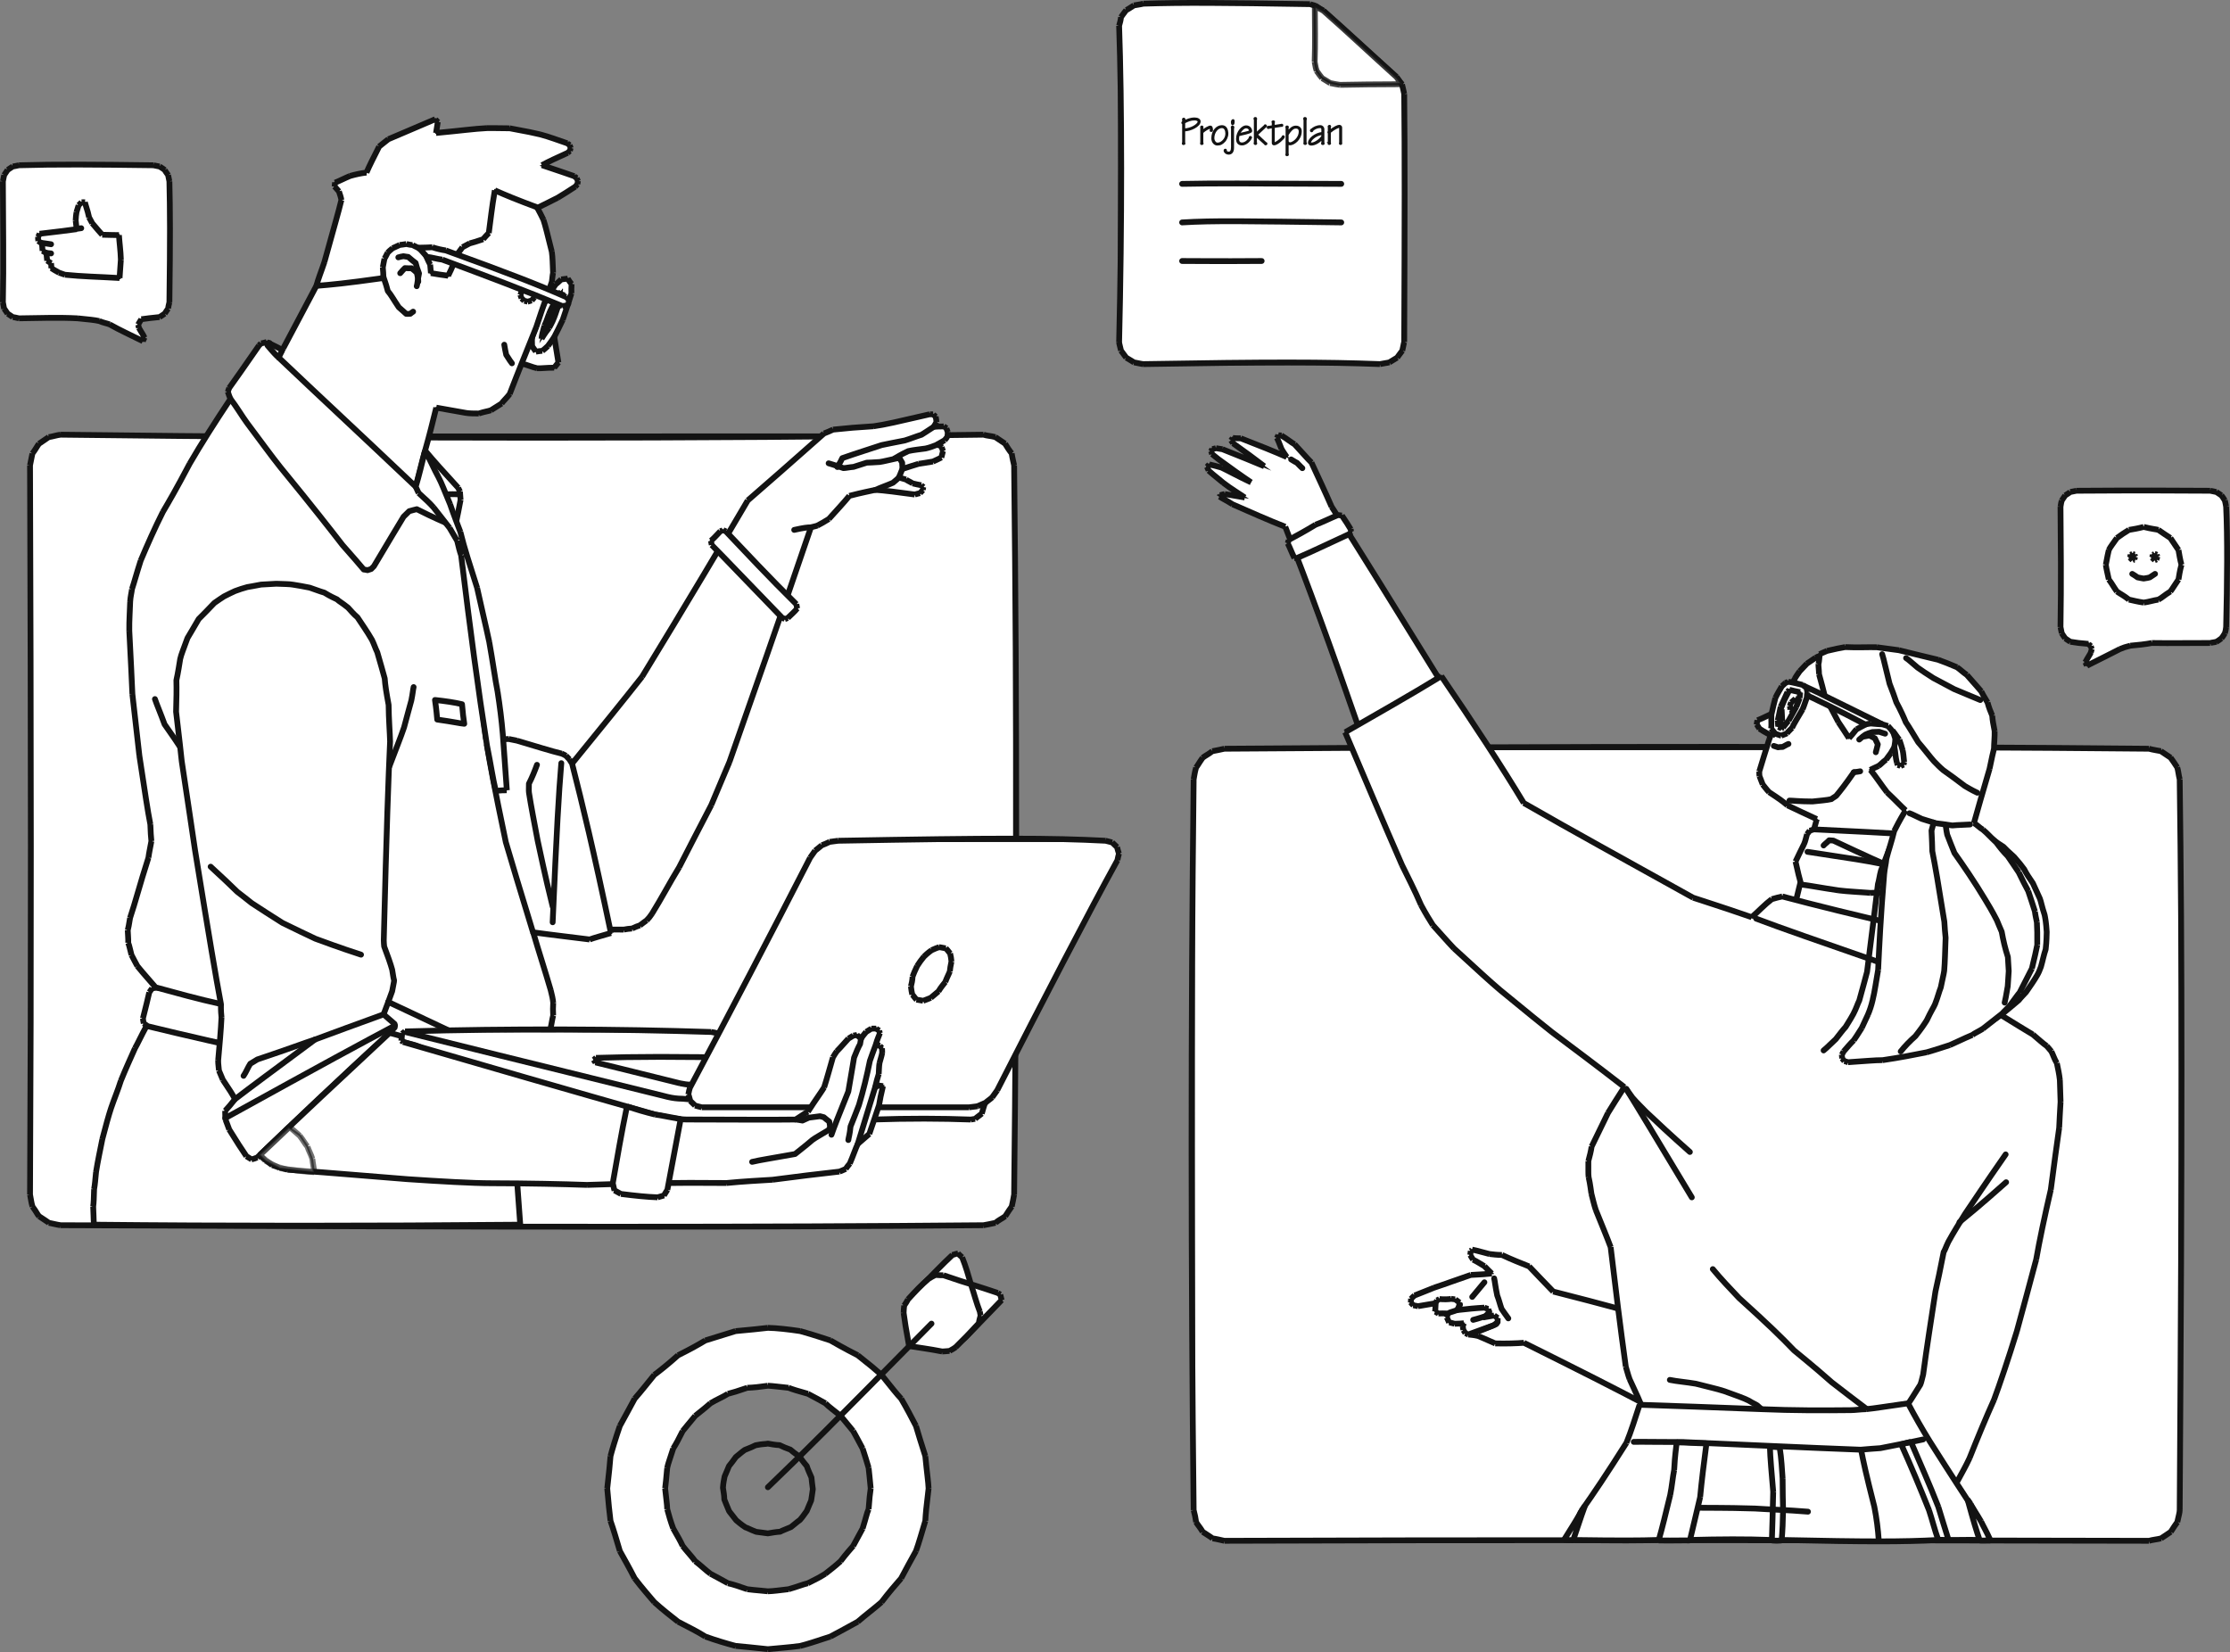 <?xml version="1.0" encoding="UTF-8"?>
<svg id="Lager_2" data-name="Lager 2" xmlns="http://www.w3.org/2000/svg" viewBox="0 0 1078.28 798.82">
  <rect x="0" y="0" width="1078.28" height="798.82" fill="#808080" stroke="none"/>
  <defs>
    <style>
      .cls-1, .cls-2, .cls-3, .cls-4, .cls-5, .cls-6, .cls-7, .cls-8, .cls-9 {
        stroke: #131313;
      }

      .cls-1, .cls-2, .cls-5, .cls-8 {
        isolation: isolate;
      }

      .cls-1, .cls-4, .cls-5, .cls-7 {
        stroke-miterlimit: 10;
      }

      .cls-1, .cls-5, .cls-7 {
        fill: #fff;
      }

      .cls-1, .cls-8 {
        opacity: .8;
      }

      .cls-2, .cls-3, .cls-6, .cls-8, .cls-9 {
        fill: none;
        stroke-width: 2.8px;
      }

      .cls-2, .cls-5 {
        opacity: .6;
      }

      .cls-3, .cls-6 {
        stroke-linecap: round;
      }

      .cls-4 {
        fill: #131313;
      }

      .cls-6 {
        stroke-linejoin: round;
      }
    </style>
  </defs>
  <g id="Lager_1-2" data-name="Lager 1">
    <g>
      <path class="cls-7" d="M1038.88,745.17l-446.74-.35-6.03-1.02-4.43-3.17-3.5-4.67-.81-5.85-.21-353.36,1.15-5.69,3.36-4.56,4.66-3.11,5.63-1.18,447-.04,5.85.83,4.93,3.17,2.93,4.83,1.35,5.8.15,353.25-1.53,6.07-3.19,4.55-4.44,3.29-5.8,1.06"/>
      <path class="cls-9" d="M1039.1,745.02c-169.66-.37-339.43-.43-447.07,0M592.03,745.02c-1.98-.44-4.17-.97-5.73-1.16M586.3,743.86c-1.34-1.06-2.87-1.87-4.73-3.16M581.57,740.7c-1.22-2.05-2.68-3.7-3.21-4.72M578.36,735.98c-.24-1.75-.64-3.86-1.19-5.81M577.17,730.17c-1.29-116.41-1.38-233.07,0-353.29M577.17,376.88c.29-1.52.42-3,1.16-5.72M578.33,371.16c.9-1.16,1.39-2.24,3.17-4.73M581.5,366.43c1.18-.99,2.86-1.72,4.71-3.21M586.21,363.22c1.81-.37,3.64-.66,5.82-1.19M592.03,362.03c162.93-1.21,325.89-1.22,447.07,0M1039.1,362.03c2.1.58,4.49.9,5.73,1.16M1044.83,363.19c1.57,1.11,3.36,2.17,4.73,3.16M1049.56,366.35c1.14,1.48,2.11,3.11,3.21,4.72M1052.77,371.07c.49,1.6.62,3.49,1.19,5.81M1053.96,376.88c1.17,85.88,1.19,171.48,0,353.29M1053.96,730.17c-.05,1.36-.39,2.29-1.16,5.81M1052.8,735.98c-.99,1.41-1.82,2.56-3.16,4.72M1049.64,740.7c-1.61,1.17-3.41,2.27-4.72,3.16M1044.92,743.86c-1.98.5-4.04.64-5.82,1.16"/>
    </g>
    <g>
      <path class="cls-7" d="M475.32,592.43l-445.97-.02-5.93-1.05-4.57-3.45-2.94-4.6-1.44-5.57.16-352.84,1.17-5.65,3.13-4.71,4.52-3.19,5.69-1.19,446.35-.09,5.6,1.45,4.82,2.8,3.07,4.69,1.56,6.17-.35,352.35-.8,6.03-3.31,4.67-4.75,3.15-5.73.87"/>
      <path class="cls-9" d="M475.54,592.43c-109.45.98-219.02.96-446.2,0M29.34,592.43c-1.85-.25-3.62-.75-5.71-1.16M23.63,591.27c-1.27-.91-2.01-1.38-4.72-3.16M18.91,588.11c-.88-.92-1.27-2.14-3.21-4.71M15.7,583.4c-.6-1.95-.81-4.05-1.18-5.8M14.52,577.6c.59-110.4.47-220.92,0-352.59M14.52,225.01c.35-1.57.48-2.64,1.15-5.71M15.67,219.3c1.31-1.69,2.34-3.65,3.16-4.72M18.83,214.58c1.85-1.22,3.7-2.54,4.71-3.21M23.54,211.37c1.84-.27,4-1,5.8-1.19M29.34,210.18c154.86,1.93,309.78,1.99,446.2,0M475.54,210.18c1.73.57,3.55.57,5.71,1.16M481.25,211.34c1.77,1.15,3.77,2.52,4.72,3.16M485.97,214.5c.96,1.61,2.17,3.47,3.21,4.71M489.18,219.21c.37,2.49.95,4.64,1.18,5.8M490.36,225.01c1.41,120.14,1.3,240.45,0,352.59M490.36,577.6c-.29,2.02-.71,3.59-1.15,5.8M489.21,583.4c-.82,1.19-1.63,2.24-3.16,4.71M486.05,588.11c-1.55,1.14-3.02,1.73-4.71,3.16M481.34,591.27c-2.15.47-4.42.95-5.8,1.16"/>
    </g>
    <path class="cls-7" d="M675.01,37.26l3.02,3.6.76,4.46.14,120.14-1.01,4.03-2.46,3.29-3.64,2.28-4.46.88-114.39.18-4.73-.77-3.56-2.35-2.59-3.65-1.09-3.89.26-153.16.61-3.85,2.77-3.68,3.8-2.1,4.6-.81,80.32.12,2.34.73,4.15,2.31,35.54,32.26"/>
    <path class="cls-9" d="M675.23,37.21c.49.83,1.22,1.58,2.7,3.65M677.93,40.86c.47,1.75.77,3.44,1.05,4.57M678.98,45.43c.31,29.75.25,59.02,0,119.97M678.98,165.4c-.31.85-.38,1.96-.92,4.14M678.06,169.54c-.84,1.19-1.66,2.15-2.51,3.39M675.55,172.93c-.83.52-1.99,1.22-3.74,2.28M671.81,175.21c-1.31.34-2.37.37-4.58.84M667.23,176.05c-26.65-1-53.14-1.06-114.35,0M552.88,176.05c-1.09-.08-1.98-.36-4.58-.84M548.3,175.21c-.65-.36-1.42-.98-3.74-2.28M544.56,172.93c-.84-1.12-1.77-2.33-2.51-3.39M542.05,169.54c-.32-1.64-.85-3.08-.92-4.14M541.13,165.4c1.39-57.69,1.32-115.28,0-152.98M541.13,12.42c.44-1.46.75-2.63.92-4.14M542.05,8.28c.65-.96,1.47-1.99,2.51-3.39M544.56,4.89c.94-.42,1.86-1.09,3.74-2.28M548.3,2.61c1.37-.28,2.91-.42,4.58-.84M552.88,1.77c18.97-.58,37.92-.47,80.55.24M633.43,2.01c.77.3,1.69.45,2.46.71M635.89,2.72c.97.4,1.67,1.21,4.01,2.45M639.9,5.17c9.95,9.04,20.2,18.33,35.33,32.04"/>
    <path class="cls-1" d="M677.64,40.67l-29.71.31-4.63-.98-4.22-2.41-2.38-3.31-.86-4.44-.22-26.88,4.44,2.38,35.21,31.96,2.6,3.21"/>
    <path class="cls-8" d="M677.86,40.72c-11.6,0-23.2.18-29.96.31M647.9,41.03c-1.26-.16-2.98-.5-4.75-.87M643.15,40.16c-1.3-.75-2.25-1.46-3.88-2.37M639.27,37.79c-.82-1.02-1.65-2.05-2.62-3.52M636.65,34.27c-.28-.82-.59-1.91-.96-4.31M635.69,29.96c.29-8.69.13-17.35.07-27.07M635.76,2.89c1.19.7,1.93,1.07,4.14,2.28M639.9,5.17c11.24,9.79,22.1,20.15,35.33,32.04M675.23,37.21c.73.8,1.13,1.88,2.63,3.51"/>
    <path class="cls-6" d="M571.59,88.91c15.38-.33,30.69-.2,76.95,0"/>
    <path class="cls-6" d="M571.59,107.55c15.28-.93,30.92-.61,76.95,0"/>
    <path class="cls-6" d="M571.59,126.2c7.55-.02,15.49.17,38.46,0"/>
    <g>
      <path class="cls-7" d="M66.95,158.4l2.97,4.97-.75,1.41-16.02-7.89-5.2-1.82-10.36-1.27H9.02s-2.77-.45-2.77-.45l-2.78-1.72-1.37-2.46-.8-2.89.28-58.45.48-3.15,1.63-2.6,2.44-1.67,2.85-.47,64.96.13,3.23.57,2.27,1.44,1.92,2.6.41,3.21.32,58.2-.94,3.14-1.48,2.23-2.42,1.87-9.05,1.15-1.2,2.49.37,1.63"/>
      <path class="cls-9" d="M67.17,158.52c.99,1.88,2.09,3.26,2.7,4.75M69.87,163.27c-.11.32-.37.72-.81,1.67M69.06,164.94c-5.62-2.79-11.27-5.38-16.04-8.08M53.02,156.86c-1.61-.6-2.89-.73-5.04-1.63M47.98,155.23c-2.37-.53-4.8-.74-10.44-1.31M37.54,153.92c-9.41-.5-18.85-.1-28.37,0M9.17,153.92c-1.14-.24-2.43-.57-3.02-.61M6.15,153.31c-.92-.58-1.71-1.23-2.47-1.66M3.68,151.65c-.7-1.03-1.23-1.86-1.67-2.47M2.01,149.18c-.26-.66-.2-1.32-.61-3.02M1.4,146.16c.4-18.67.06-37.11,0-58.48M1.4,87.68c.24-.98.4-2,.61-3.02M2.01,84.66c.46-.7,1.05-1.55,1.67-2.47M3.68,82.19c.44-.27,1.05-.78,2.47-1.67M6.15,80.52c.89-.12,1.84-.37,3.02-.61M9.17,79.91c18.2-.53,36.74-.37,64.98,0M74.15,79.91c1.1.22,2.29.48,3.02.61M77.17,80.52c1.07.65,2,1.26,2.47,1.67M79.64,82.19c.54,1.01,1.3,1.88,1.66,2.47M81.3,84.66c.22.99.29,1.71.61,3.02M81.91,87.68c.33,13.79.41,27.4,0,58.48M81.91,146.16c-.17.91-.48,1.67-.61,3.02M81.3,149.18c-.46.6-.72,1.1-1.66,2.47M79.64,151.65c-.78.5-1.64,1.16-2.47,1.66M77.17,153.31c-3.43.34-6.9.74-8.81,1.04M68.36,154.35c-.39.68-.87,1.27-1.57,2.58M66.79,156.93c.19.57.27,1.07.38,1.59"/>
    </g>
    <g>
      <path class="cls-7" d="M49.2,113.58l-4.77-5.54-1.52-2.99-1.95-7.07-1.64.04-1.13,1.1-1.08,3.37-.56,4.23.65,3.91-18.02,2.34-.85,1.51.34,1.95,1.73,1.55.03,3.13,2.13,1.26.26,3.79,1.98,1.3-.1,2.3,3.81,1.95,2.89,1.14,26.49,1.66.58-8.93-1.08-12-8.11-.22"/>
      <path class="cls-9" d="M49.42,113.51c-1.1-1.13-2.22-2.55-4.81-5.55M44.61,107.96c-.54-1.12-1.29-2.32-1.53-2.85M43.08,105.11c-.3-1.5-.73-3.1-2.06-7.29M41.02,97.82c-.38-.06-.83-.04-1.56,0M39.46,97.82c-.44.44-.82.82-1.45,1.42M38.01,99.24c-.39,1.38-.77,2.5-1.01,3.29M37,102.53c-.19,1.24-.37,2.49-.41,4.01M36.59,106.54c.12.98.19,1.98.47,4.27M37.06,110.81c-4.66.69-9.54,1.19-17.91,2.22M19.15,113.03c-.22.44-.4.98-.73,1.57M18.42,114.6c-.04.5-.02,1.09.1,1.92M18.52,116.52c.51.41,1.09.71,1.74,1.27M20.26,117.79c.13,1,.22,1.88.31,3.5M20.57,121.29c.6.37,1.2.67,1.91,1.25M22.48,122.54c.11.69.05,1.49.32,3.49M22.8,126.03c.51.37,1.01.71,1.9,1.27M24.7,127.3c.1.69.09,1.5.16,2.37M24.86,129.67c.99.68,1.76,1.11,3.67,2.18M28.53,131.85c.91.32,1.88.67,2.83.99M31.36,132.84c8.34.87,16.46.99,26.46,1.59M57.82,134.43c.29-3.22.37-6.39.62-8.9M58.44,125.53c-.11-4.17-.74-8.6-.93-11.86M57.51,113.67c-2.24-.08-4.5,0-8.09-.16"/>
    </g>
    <path class="cls-6" d="M20.26,117.47c.81.16,1.66.17,4.44.63"/>
    <path class="cls-6" d="M22.48,122.23c.43.11.84.18,2.22.31"/>
    <path class="cls-6" d="M37.06,110.66c.42-.12.87-.11,2.22-.32"/>
    <g>
      <path class="cls-7" d="M1010.77,315.59l-2.52,4.64.96,1.52,16.05-7.95,5-1.63,10.11-1.09,28.37-.2,2.95-.41,2.28-1.68,1.74-2.79.61-2.62-.08-58.56-.62-2.84-1.42-2.34-2.64-1.88-2.75-.33-64.84.06-2.94.58-2.48,1.45-1.61,2.7-.63,2.61.08,58.33.73,3.09,1.38,2.43,2.72,1.64,8.77.85.93,1.08.42,1.7-.24,1.66"/>
      <path class="cls-9" d="M1010.99,315.48c-.41,1.07-1.21,1.94-2.68,4.73M1008.31,320.21c.35.67.65,1.29.79,1.67M1009.1,321.88c5.96-3,11.86-5.92,15.96-8.04M1025.06,313.84c1.51-.66,2.87-1.11,5.02-1.63M1030.08,312.21c3.63-.3,7.39-.72,10.39-1.3M1040.47,310.91c9.7.17,19.3-.05,28.22,0M1068.69,310.91c.85-.27,1.84-.26,3-.61M1071.69,310.3c.87-.42,1.57-1.03,2.45-1.66M1074.14,308.64c.52-.63.95-1.27,1.66-2.45M1075.8,306.19c.3-.85.48-1.74.61-3M1076.41,303.19c.53-21.55.71-43.45,0-58.18M1076.41,245.01c-.23-1.14-.37-2.23-.61-3M1075.8,242.01c-.69-1.06-1.22-1.98-1.66-2.45M1074.14,239.56c-.57-.35-1.04-.79-2.45-1.66M1071.69,237.9c-.99-.19-1.83-.35-3-.61M1068.69,237.29c-17.87-.13-35.44-.19-64.64,0M1004.05,237.29c-.69.1-1.24.26-3,.61M1001.05,237.9c-.59.5-1.29.88-2.46,1.66M998.59,239.56c-.64.92-1.27,1.81-1.66,2.45M996.93,242.01c-.22.79-.38,1.44-.61,3M996.32,245.01c.13,17.78.37,35.62,0,58.18M996.32,303.19c.22.95.39,1.99.61,3M996.93,306.19c.53.96,1.22,1.74,1.66,2.45M998.59,308.64c.79.51,1.4,1.03,2.46,1.66M1001.05,310.3c2.61.46,5.04.74,8.78,1.04M1009.83,311.34c.36.4.82.77,1.16,1.09M1010.99,312.43c.16.56.34,1.2.44,1.47M1011.43,313.9c-.06.36-.26.85-.44,1.58"/>
    </g>
    <g>
      <path class="cls-7" d="M1036.31,291.18l7.16-1.2,5.87-3.9,3.84-5.94,1.65-7.18-1.51-7.08-3.89-5.8-5.95-3.71-6.92-1.37-7.12,1.44-5.94,3.87-4.02,5.49-1.19,7.39,1.34,6.94,4.12,5.87,5.47,3.91,7.25,1.45"/>
      <path class="cls-9" d="M1036.53,291.36c2.32-.27,4.85-1.1,7.12-1.44M1043.65,289.92c1.61-.76,2.86-2.1,5.81-3.91M1049.46,286.01c1.17-1.53,2.08-3.2,3.91-5.81M1053.37,280.2c.33-1.87.59-4.03,1.44-7.12M1054.81,273.08c-.69-2.52-1.12-5.37-1.44-7.12M1053.37,265.96c-1.19-1.8-2.44-3.59-3.91-5.82M1049.46,260.14c-2.01-1.25-4.25-2.88-5.81-3.91M1043.65,256.23c-1.35-.37-2.89-.4-7.12-1.44M1036.53,254.79c-2.64.7-5.27,1.13-7.12,1.44M1029.41,256.23c-2,1.19-4.02,2.58-5.82,3.91M1023.59,260.14c-1.63,2.37-3.29,4.43-3.91,5.82M1019.68,265.96c-.4,1.7-.74,3.23-1.44,7.12M1018.24,273.08c.31,2.36.92,4.55,1.44,7.12M1019.68,280.2c1.38,1.76,2.28,3.56,3.91,5.81M1023.59,286.01c1.7,1.19,3.41,1.99,5.82,3.91M1029.41,289.92c2.01.44,4.17,1.02,7.12,1.44"/>
    </g>
    <g>
      <path class="cls-7" d="M1041.67,270.84l-1.06-1.13.27-1.52.8-.23,1,.24.46.76-.57,1.6-.72.2"/>
      <path class="cls-9" d="M1041.89,270.87c-.36-.35-.67-.66-1.26-1.26M1040.63,269.61c.14-.41.21-.82.33-1.35M1040.96,268.26c.35-.16.72-.26.93-.39M1041.89,267.87c.35.08.68.19.93.34M1042.82,268.21c.09.3.22.57.33.92M1043.15,269.13c-.11.51-.29,1.09-.45,1.41M1042.7,270.54c-.19.11-.43.19-.81.33"/>
    </g>
    <g>
      <path class="cls-7" d="M1030.95,270.93l-1.19-1.31.47-1.56.83-.21.97.29.24.97-.27,1.61-.73.34"/>
      <path class="cls-9" d="M1031.17,270.87c-.31-.33-.56-.52-1.26-1.26M1029.91,269.61c.11-.34.13-.63.33-1.35M1030.24,268.26c.15-.07.38-.15.93-.39M1031.17,267.87c.21.07.4.15.92.34M1032.09,268.21c.1.32.26.65.34.92M1032.43,269.13c-.21.53-.34,1.16-.39,1.41M1032.04,270.54c-.31.08-.6.21-.87.33"/>
    </g>
    <path class="cls-3" d="M1042.04,277.49c-.45.23-.92.68-2.56,1.69M1039.48,279.18c-.62.16-1.34.36-2.95.56M1036.53,279.74c-.66-.13-1.32-.18-2.96-.56M1033.57,279.18c-.76-.58-1.41-.98-2.56-1.69"/>
    <g>
      <path class="cls-7" d="M45.21,592.32l-.1-8.77.29-8.35.83-8.33,3.37-16.28,4.23-14.94,4.77-12.95,6.69-15.61,5.85-11.65,22.47-.61,19.82.68,24.53,2.35,28.09,4.71,31.42,8.14,16.27,5.64,17.05,6.66,16.71,8,4.06,61.35-206.16-.27"/>
      <path class="cls-9" d="M45.43,592.17c-.24-3.17-.18-6.06-.37-8.75M45.06,583.42c.26-1.96.31-3.89.44-8.41M45.5,575.01c.43-2.38.55-4.35.94-8.3M46.44,566.71c.8-5.12,1.95-10.38,3.07-16.03M49.51,550.68c1.52-5.9,3.06-11.46,4.19-14.86M53.7,535.82c1.51-4.48,3.32-8.68,4.73-13.22M58.43,522.6c2.27-5.64,4.88-11.31,6.83-15.72M65.26,506.88c1.39-2.4,2.54-5.16,5.86-11.29M71.12,495.59c4.48-.41,9.1-.38,22.52-.95M93.64,494.64c5.25.49,10.3.54,19.73.66M113.37,495.3c6.32.41,12.51.98,24.49,2.41M137.86,497.71c10.38,1.9,20.52,3.71,28.31,4.93M166.17,502.64c8,2.39,16.09,4.46,31.22,8.22M197.39,510.86c3.54,1.15,7.01,2.52,16.41,5.58M213.8,516.44c6.75,2.59,13.18,5.13,16.79,6.69M230.59,523.13c6.67,3.19,13.43,6.09,17.06,7.9M247.65,531.03c.89,19.44,2.24,38.78,3.91,61.14M251.56,592.17c-72.32.66-144.92.64-206.13,0"/>
    </g>
    <g>
      <path class="cls-7" d="M71.96,479.93l-2.77,12.6.49,2.32,1.71,1.27,178.6,38.79h1.44s2.33-1.49,2.33-1.49l1.16-19.67-.46-2.01-1.92-1.09-176.73-33.18-2.34.44-1.1,1.8"/>
      <path class="cls-9" d="M72.18,479.82c-.71,3.22-1.66,6.97-3.07,12.6M69.11,492.42c.11.69.14,1.41.38,2.4M69.49,494.82c.82.57,1.5,1.04,1.99,1.4M71.48,496.22c37.46,9.12,75.16,17.16,178.65,38.62M250.13,534.84h1.34M251.47,534.84c.51-.48,1.05-.9,2.08-1.58M253.55,533.26c.62-6.96,1.17-14.22,1.58-19.38M255.13,513.88c-.14-.58-.32-1.09-.65-2.12M254.48,511.76c-.64-.44-1.26-.77-1.9-1.17M252.58,510.59c-57.22-9.95-114.41-20.85-176.77-33.11M75.81,477.48c-.47.1-.94.17-2.28.45M73.53,477.93c-.49.66-1.01,1.48-1.35,1.89"/>
    </g>
    <g>
      <path class="cls-7" d="M310.24,327.41l51.38-85.34,36.79-32.52,4.26-1.73,19.76-1.55,27.04-6.06,1.64.34,1.48.89.12,2.53-1.38,2.44,4.93-.21,1.52,1.03.43,1.6-.28,2.31-1.4,1.62-3.51,2.17,1.54.46.74.86.76,2.05-1.07,2.79-3.79,2.16-7.13.82-7.84,2.59-1.49,4.32,3.28.72,3.23,2.14,4.1.72.91,1.03-.07,1.24-1.43,1.61-2.24.53-19.22-2.04-12.5,2.87-10.13,11.28-5.54,2.93-3.16.86-39.33,113.66-8.85,20.9-15.42,29.87-13.27,22.66-2.57,2.91-3.24,2.75-3.76,1.45-4.18.39-15.23-.05-9.53-80.04,33.93-42.04"/>
      <path class="cls-9" d="M310.46,327.22c20.55-33.6,40.93-67.91,51.09-85.23M361.55,241.99c10.08-8.78,20.43-17.79,36.88-32.39M398.43,209.6c1.49-.55,3.14-1.29,4.37-1.87M402.8,207.73c6.11-.67,12.53-1.21,19.58-1.62M422.38,206.11c5.6-.77,11.29-2.13,27.19-5.8M449.57,200.31c.34.03.75.06,1.66.03M451.23,200.34c.31.37.66.66,1.21,1.15M452.44,201.49c.18.85.34,1.86.37,2.58M452.81,204.07c-.52,1-1.1,1.93-1.34,2.31M451.47,206.38c1.25-.15,2.81-.14,4.86-.19M456.33,206.19c.43.27.94.54,1.26.84M457.59,207.03c.12.47.33.9.69,1.92M458.28,208.95c-.02.56-.06,1.29-.18,2.2M458.1,211.15c-.34.48-.62.87-1.36,1.72M456.74,212.87c-1.33.83-2.87,1.57-3.77,2.22M452.97,215.09c.52.07.99.24,1.57.33M454.54,215.42c.21.21.5.52.82.86M455.36,216.28c.16.39.28.85.62,1.83M455.98,218.11c-.19.73-.3,1.33-.8,3.12M455.18,221.23c-.79.46-1.92.92-4.04,1.93M451.14,223.16c-2.97.47-5.75.97-7,1.12M444.14,224.28c-2,.66-3.95,1.15-7.76,2.47M436.38,226.75c-.71,1.4-1.07,2.71-1.74,4.13M434.64,230.88c1.24.34,2.33.66,3.41.98M438.05,231.86c.82.64,1.83.95,3.23,1.87M441.28,233.73c1.29.33,2.94.66,4.16.89M445.44,234.62c.4.36.78.63.99.85M446.43,235.47c-.1.53-.2,1.14-.21,1.52M446.22,236.99c-.43.48-1.02,1.06-1.38,1.46M444.84,238.45c-.77.18-1.43.32-2.52.66M442.32,239.11c-7.59-1.05-14.96-1.99-19.01-2.25M423.31,236.86c-3.24.76-5.93,1.17-12.61,2.9M410.7,239.76c-2.81,3.42-5.59,6.36-9.92,11.18M400.78,250.94c-2.05,1.27-3.89,2.37-5.54,3.19M395.24,254.13c-1.17.44-2.34.56-3.12.84M392.12,254.97c-14.11,41.53-28.91,83.56-39.42,113.49M352.7,368.46c-3.46,8.31-6.94,16.3-8.79,20.83M343.91,389.29c-5.91,11.41-11.57,22.25-15.55,30.11M328.36,419.4c-4.36,7.08-8.38,14.79-13.1,22.4M315.26,441.8c-.81,1.23-1.68,2.33-2.57,3.2M312.69,445c-1.05.67-2.13,1.62-3.28,2.44M309.41,447.44c-1.14.39-2.19.73-3.8,1.53M305.61,448.97c-1.35.09-2.61.22-4.07.52M301.54,449.49c-5.54-.13-11.23.22-15.61,0M285.93,449.49c-1.69-16.55-3.65-33.41-9.32-80.29M276.61,369.2c12.89-15.8,25.81-31.75,33.85-41.98"/>
    </g>
    <g>
      <path class="cls-7" d="M380.68,298.75l4.73-4.34-.47-2.3-33.86-35.09-1.62-.65-1.31.67-4.47,4.39.65,1.98,33.88,35.37,1.57.4,1.26-.39"/>
      <path class="cls-9" d="M380.9,298.81c1.65-1.61,3.57-3.27,4.55-4.59M385.45,294.22c-.1-.55-.18-1.17-.38-2.06M385.07,292.16c-12.73-12.53-24.9-25.54-34.1-35.24M350.97,256.92c-.25-.15-.58-.23-1.32-.57M349.65,256.35c-.25.15-.54.19-1.33.52M348.32,256.87c-1.42,1.42-2.73,3.06-4.54,4.59M343.78,261.46c.16.69.28,1.43.36,2.06M344.14,263.52c7.23,7.31,14.47,15.02,34.1,35.24M378.24,298.76c.34.11.75.27,1.32.57M379.56,299.33c.33-.09.52-.23,1.34-.52"/>
    </g>
    <path class="cls-6" d="M434.64,230.89c-.58.59-1.09,1.09-2.87,2.54M431.77,233.43c-2.84,1.25-5.89,2.27-8.45,3.45"/>
    <path class="cls-6" d="M400.67,224.02c1.61.49,2.68.77,7.16,2.33M407.83,226.35c1.43-.06,2.8-.43,4.9-.6M412.73,225.75c1.71-.59,3.5-1.08,6.36-2.03M419.09,223.72c1.54-.02,3.1-.14,6.28-.33M425.37,223.39c2.12-.31,4.11-.89,8.82-1.88M434.19,221.51c.27.13.51.24,1.02.45M435.21,221.96c.28.32.37.78,1.04,1.8M436.25,223.76c-.05,1.02.15,1.88.13,2.99"/>
    <path class="cls-6" d="M404.89,225.82c.39-.82,1.12-1.54,2.38-4.29M407.27,221.53c6.72-2.37,13.48-4.45,19.04-6.32M426.31,215.21c2.58-.58,5.51-1.09,11.15-2.22M437.46,212.99c2.86-.87,5.55-1.99,8.13-2.78M445.59,210.21c1.73-1.05,2.84-1.83,5.89-3.83"/>
    <path class="cls-6" d="M432.72,221.57c1.4-.78,2.54-1.58,6.47-3.46M439.19,218.11c2.63-.6,5.56-.83,8.37-1.25M447.56,216.86c1.79-.4,3.38-.95,5.41-1.77"/>
    <path class="cls-6" d="M392.12,254.98c-1.74.01-3.44.21-8.1,1.24"/>
    <g>
      <path class="cls-7" d="M264.45,143.41l5.54,32-1.81,2.55-8.64.18-7.36-2.2-.55-6.02-.07-3.85,2.14-3.08,2.71-3.28,8.36-16.22"/>
      <path class="cls-9" d="M264.67,143.4c1.52,8.27,2.81,16.08,5.34,31.86M270.01,175.26c-.56.75-1.05,1.23-2.02,2.54M267.99,177.8c-3.4-.06-6.48.41-8.31.25M259.68,178.05c-2.45-.54-4.55-1.58-7.29-2.22M252.39,175.83c-.38-1.6-.66-3.23-.93-6.06M251.46,169.77c.09-.71.2-1.75.27-3.7M251.73,166.07c.38-.82.88-1.49,1.84-3.21M253.57,162.86c.59-.89,1.47-1.43,2.91-3.19M256.48,159.67c2.38-5.55,5.41-11.04,8.19-16.27"/>
    </g>
    <g>
      <path class="cls-7" d="M258.92,170l3.21-.42,2.73-2.32,3.38-4.76,3.81-7.99,4.32-12.5.06-4.52-1.84-2.7-3.36.52-2.6,2.07-3.34,4.7-3.86,7.86-4.13,13.05-.14,4.5,1.82,2.38M271.94,141.19l-3.68,11.67-2.81,5.77-3.63,5.07,1.41-6.13,2.19-5.86,2.67-5.57,3.58-5.32.3.12"/>
      <path class="cls-9" d="M259.14,170.03c1.23-.17,2.33-.38,3.13-.4M262.27,169.63c.88-.63,1.68-1.47,2.66-2.34M264.93,167.29c1.49-1.98,2.69-3.68,3.27-4.76M268.2,162.53c1.22-2.23,2.14-4.28,3.89-7.87M272.09,154.66c.86-2.73,2.11-5.96,4.22-12.84M276.31,141.82c-.04-1.29-.04-2.82.06-4.47M276.37,137.35c-.54-.64-1.08-1.36-1.87-2.63M274.5,134.72c-.74.09-1.49.19-3.12.39M271.38,135.11c-.92.84-1.94,1.86-2.66,2.34M268.72,137.45c-.69,1.12-1.74,2.45-3.27,4.76M265.45,142.21c-1.23,2.49-2.53,4.8-3.89,7.87M261.56,150.08c-.93,3.18-2.17,6.43-4.22,12.84M257.34,162.92c-.19,1.15-.11,2.17-.06,4.47M257.28,167.39c.72.96,1.53,2.1,1.86,2.64"/>
      <path class="cls-9" d="M272.05,141.06c-.72,2.42-1.39,4.86-3.87,11.89M268.18,152.95c-.55,1.48-1.18,2.93-2.65,5.54M265.53,158.49c-.93,1.19-1.85,2.31-3.68,5.3M261.85,163.79c.09-1.48.51-3.16,1.39-6.3M263.24,157.49c.58-1.29,1.2-2.64,2.23-5.7M265.47,151.79c.81-2.09,1.86-3.86,2.69-5.61M268.16,146.18c.64-1.1,1.34-2.26,3.31-5.26M271.47,140.92c.22.06.39.11.58.14"/>
    </g>
    <g>
      <path class="cls-7" d="M157.38,129.38l6.9-22.55,2.89-7.97,3.37-6.7,5.54-6.06,6.89-6.35,8.6-4.29,4.75-1.73,4.82-.79,12.3,1.06,15.89,3.79,8.47,3.21,8.11,4.87,7.14,5.47,6.07,7.31,3.72,7.73,4.03,15.29.5,10.21-.54,4.24-7.45,22.11-12.82,32.27-3.94,4.64-5.41,3.38-5.58,1.6-6.17-.54-14.52-2.28-5.58,20.5-1.41,10.64-3.1,7.04-1.53,6.56-69.73-64.8,4.1-3.89,3.42-4.98,20.56-38.96"/>
      <path class="cls-9" d="M157.6,129.47c1.43-6.03,3.41-12.6,6.57-22.65M164.17,106.82c.75-2.5,1.63-4.86,2.85-7.89M167.02,98.93c1.35-2.53,2.77-4.81,3.59-6.57M170.61,92.36c1.25-1.55,2.45-3.02,5.31-6.36M175.92,86c2.22-1.87,4.79-3.87,7.17-6.05M183.09,79.95c1.98-1.05,4.5-2.35,8.52-4.67M191.61,75.28c1.74-.37,3.51-1.18,4.61-1.48M196.22,73.8c1.56-.13,3.15-.45,4.76-.72M200.98,73.08c3.23.38,6.86.35,12.48.71M213.46,73.79c6.53,1.58,12.53,3.19,15.98,3.92M229.44,77.71c2.74,1.37,5.22,2.44,8.3,3.44M237.74,81.15c1.93,1.23,4.43,2.57,7.95,4.55M245.69,85.7c1.7,1.68,3.62,2.9,7.22,5.79M252.91,91.49c1.39,1.57,2.99,3.18,6.07,7.13M258.98,98.62c.63,1.79,1.85,3.54,3.79,7.64M262.77,106.26c1.02,3.14,1.81,6.44,4.04,15.43M266.81,121.69c.45,3.01.39,5.84.61,10.18M267.42,131.87c-.32,1.54-.38,3.39-.57,4.35M266.85,136.22c-1.83,5.66-3.97,10.91-7.51,21.84M259.34,158.06c-4.46,11.13-8.97,22.23-12.89,32.46M246.45,190.52c-1.4,1.88-3.22,3.49-3.95,4.62M242.5,195.14c-1.66,1.1-3.19,1.96-5.15,3.24M237.35,198.38c-1.65.55-2.89.62-5.87,1.56M231.48,199.94c-2.27.02-4.69-.04-6.08-.27M225.4,199.67c-5.07-.92-9.94-1.78-14.46-2.56M210.94,197.11c-1.68,6.82-3.23,13.14-5.4,20.77M205.54,217.88c-.45,3.09-1.04,6.29-1.79,10.52M203.75,228.4c-1.11,2.75-2.19,5.49-2.74,6.93M201.01,235.33c-.84,2.72-1.4,5.09-1.74,6.66M199.27,241.99c-13.9-13.76-27.7-26.54-69.59-64.67M129.68,177.32c1.2-1.44,2.87-2.8,4.12-4.14M133.8,173.18c1.37-1.93,2.6-3.82,3.22-4.85M137.02,168.33c5.8-11.08,11.78-22.11,20.58-38.86"/>
    </g>
    <g>
      <path class="cls-7" d="M254.95,145.72l2.01-.63,1.58-1.26.95-2.99-.85-2.76-2.5-.75-2.66.87-1.76,4.28.42,1.72,1.41,1.07,1.67.41"/>
      <path class="cls-9" d="M255.17,145.86c.51-.1.94-.34,1.94-.59M257.11,145.27c.47-.53.92-1.1,1.32-1.55M258.43,143.72c.28-.86.42-1.64,1-2.98M259.43,140.74c-.28-.93-.72-1.75-.99-2.54M258.44,138.2c-.87-.44-1.79-.79-2.5-1.08M255.94,137.12c-.61.23-1.19.46-2.54.99M253.4,138.11c-.67,1.22-1.19,2.79-1.78,4.49M251.62,142.6c.09.38.26.72.57,1.65M252.19,144.25c.45.4.86.83,1.28,1.18M253.47,145.43c.38.06.81.18,1.7.43"/>
    </g>
    <g>
      <path class="cls-7" d="M152.78,138.34l31.93-3.82.73-.8-.38-4.32.96-4.18,1.39-2.92,2.29-2.18,3.69-1.69,3.12-.26,2.92.11,5.49,3.09,3,6.41.31,4.32,8.57,1.38,4.45-10.61,2.43-3.29,3.64-1.82,6.26-2.04,2.82-3.13,2.99-20.57,20.57,8.5,9.83-4.84,8.48-5.63.82-.78.49-1.54-.75-1.77-1.08-.94-15.54-4.95,12.26-5.99,1.15-1.26.4-1.2-.71-1.59-.86-.85-13.46-4.32-14.38-2.79-11.12-.09-24.52,2.18.83-5.2-1.26-1.33-22.9,9.54-4.25,3.85-6.28,12.41-7.93,1.82-7.25,3.1-.08,1.75,1.93,2.47,1.2,4.2-7.94,29.99-4.09,11.34"/>
      <path class="cls-9" d="M153,138.22c7.03-.56,14.25-1.23,31.53-3.67M184.53,134.55c.3-.32.69-.67.84-.93M185.37,133.62c-.06-1.12-.06-2.37-.27-4.33M185.1,129.29c.25-1.55.67-3.47.81-4.26M185.91,125.03c.63-.93.97-1.86,1.53-2.83M187.44,122.2c.48-.57,1.04-1.04,2.39-2.17M189.83,120.03c.96-.46,1.66-.72,3.47-1.59M193.3,118.44c.8-.14,1.78-.17,3.23-.45M196.53,117.99c1.19.26,2.41.51,3.01.5M199.54,118.49c1.03.63,2.16.95,5.36,2.85M204.9,121.34c1.14,2.17,1.72,4.05,3.1,6.59M208,127.93c.05.72.14,1.73.37,4.14M208.37,132.07c3.02.55,5.76.9,8.33,1.25M216.7,133.32c1.94-3.75,3.38-7.73,4.55-10.54M221.25,122.78c.4-.62.97-1.27,2.36-3.22M223.61,119.56c1.3-.62,2.74-1.54,3.51-1.88M227.12,117.68c1.46-.38,3.33-.93,6.47-2.01M233.59,115.67c.86-1.09,1.86-2.01,2.76-3M236.35,112.67c.86-6.06,1.39-11.97,2.91-20.63M239.26,92.04c5.33,2.37,10.27,4.42,20.81,8.35M260.07,100.39c3.18-1.49,6.35-3.18,9.62-4.79M269.69,95.6c2.56-1.48,5.22-3.27,8.48-5.35M278.17,90.25c.31-.3.62-.72,1-1.18M279.17,89.07c.07-.52.22-.93.26-1.51M279.43,87.56c-.17-.49-.39-.96-.56-1.43M278.87,86.13c-.3-.21-.63-.43-1.21-.95M277.66,85.18c-3.52-1.29-7.24-2.46-15.61-5.31M262.05,79.87c3.47-1.89,6.94-3.46,12.44-5.97M274.49,73.9c.38-.31.63-.63,1.07-.97M275.56,72.93c.12-.49.25-.99.36-1.4M275.92,71.53c-.08-.36-.2-.58-.48-1.37M275.44,70.16c-.44-.36-.89-.66-1.16-.87M274.28,69.29c-4.39-1.47-8.38-3.05-13.15-4.31M261.13,64.98c-3-.69-6.09-1.4-14.65-2.94M246.48,62.04c-3.16.03-6.68-.16-11.12-.08M235.36,61.96c-6.02.29-12.17,1.18-24.52,2.34M210.84,64.3c.18-1.54.59-3.25.84-5.3M211.68,59c-.32-.44-.83-.79-1.24-1.35M210.44,57.65c-6.71,2.91-13.72,5.82-22.65,9.66M187.79,67.31c-1.59,1.33-3.17,2.43-4.47,3.56M183.32,70.87c-2.4,4.73-4.82,9.5-6.12,12.58M177.2,83.45c-2.7.31-5.2.86-7.93,1.63M169.27,85.08c-2.59,1.07-5.2,2.44-7.27,3.24M162,88.32c-.11.47-.13,1.03-.19,1.87M161.81,90.19c.57.68,1.18,1.39,2.07,2.36M163.88,92.55c.5,1.45,1,2.93,1.19,4.16M165.07,96.71c-1.5,6.25-3.4,12.51-8.23,30.06M156.84,126.77c-1.46,4.41-3.1,8.34-3.84,11.45"/>
    </g>
    <g>
      <path class="cls-7" d="M202.16,119.56l4.15,4.78,7.7,1.36,57.83,22.47,2.26-.62.81-1.28-.25-1.45-.84-1.03-58.38-22.64-6.59-1.57-6.63.21"/>
      <path class="cls-9" d="M202.38,119.77c1.51,1.44,2.57,2.77,4.05,4.41M206.43,124.18c2.56.31,5.12,1.1,7.4,1.35M213.83,125.53c20.29,7.52,40.53,15.15,58.11,22.47M271.94,148c.8-.09,1.67-.24,2.37-.4M274.31,147.6c.24-.3.33-.58.81-1.38M275.12,146.22c-.09-.55-.18-1.14-.25-1.59M274.87,144.63c-.37-.34-.68-.58-1.21-1.05M273.66,143.58c-13.74-6.01-27-11.2-58.12-22.48M215.54,121.1c-2.05-.32-4.16-.76-6.49-1.55M209.05,119.55c-1.6.09-2.75.16-6.67.22"/>
    </g>
    <path class="cls-6" d="M185.37,133.62c.3,1.51,1.06,2.83,2.14,7.07M187.51,140.69c1.69,2,2.79,4.15,5.31,7.88M192.82,148.57c1.52,1.39,2.85,2.45,3.59,3.19M196.41,151.76c.47.06,1.01.03,2-.05M198.41,151.71c.37-.33.72-.6,1.35-1.02"/>
    <path class="cls-6" d="M201.5,138.39c.34-1.03.36-2.58,1.11-6.19M202.61,132.2c-.73-1.85-1.32-3.7-1.64-5.06M200.97,127.14c-.93-.72-1.57-1.13-3.6-2.92M197.37,124.22c-.64-.1-1.1-.11-2.29-.34M195.08,123.88c-1,.16-1.91.36-2.48.57"/>
    <path class="cls-6" d="M202.25,136.17c.01-.93-.14-1.79-.67-4.23M201.58,131.94c-.66-.74-1.45-1.34-2.62-2.26M198.96,129.68c-.64.05-1.44.08-3.17-.04M195.79,129.64c-.64.54-1.18,1.22-2.28,2.46"/>
    <g>
      <path class="cls-7" d="M66.2,466.99l-2.52-5.24-1.69-5.91-.04-6.24.93-5.67,8.71-29.14,1.63-8.2-.38-8.02-5.43-33.13-3.26-30.01-1.46-30.3.15-14.2.96-6.22,4.15-13.44,10.88-23.67,12.98-23.5,19.74-31.03-1.5-3.42.86-2.16,14.4-20.45,1.13-.89,2.54-.9,7.62,3.81-2.05,3.69,66.5,62.42,4.41-17.51,16.16,18.14.78,1.83.18,4.15-3.13,16.29,3.1,5.22.95,5.1,11.55,89.04,10.87-.24,4.21.77,21.4,6.32,2.14,1.13,1.56,1.53,1.42,2.41,18.86,81.82-10.21,3.16-27.47-3.33,8.54,27.76,1.21,5.88-.27,6.39-1.07,6.03-2.32,5.75-6.07,10.77-71.36-12.41-62.34,58.71-2.43.78-2.49-1.76-8.44-12.84-1.75-4.67-.08-4.39,4.69-5.5-5.94-9.3-1.8-4.46-.53-4.96,1.76-20.84-.34-6.26-31.59-8.4-8.68-10.16"/>
      <path class="cls-9" d="M66.42,467.13c-.95-1.66-1.68-3.22-2.84-5.38M63.58,461.75c-.61-2.19-1-4.45-1.58-5.86M62,455.89c.09-2.08-.17-3.8-.23-6.08M61.77,449.81c.33-1.27.57-2.56,1.12-5.97M62.89,443.84c2.56-7.56,4.56-15.64,8.88-29.12M71.77,414.72c.29-2.29.77-4.33,1.43-7.99M73.2,406.73c-.26-2.2-.33-4.3-.5-8.1M72.7,398.63c-1.39-7.11-2.37-14.07-5.31-33.26M67.39,365.37c-1.13-9.39-2.04-18.5-3.38-29.78M64.01,335.59c-.31-7.83-.74-15.67-1.49-30.6M62.52,304.99c-.09-4.99.33-10.1.43-14.21M62.95,290.78c.14-2.38.72-4.45.85-5.9M63.8,284.88c1.18-3.52,2.13-7.28,4.23-13.81M68.03,271.07c3.26-7.75,6.88-15.89,10.73-23.54M78.76,247.53c3.04-5.19,6.14-10.41,12.97-23.36M91.73,224.17c5.59-9.61,11.85-19.47,19.69-31.25M111.42,192.92c-.51-1.27-1.05-2.76-1.23-3.46M110.19,189.46c.12-.47.28-.97.65-1.88M110.84,187.58c3.42-4.88,6.85-9.55,14.39-20.53M125.23,167.05c.25-.26.48-.5,1-1M126.23,166.05c.73-.11,1.43-.31,2.72-.65M128.95,165.4c1.79.92,3.88,1.81,7.59,3.81M136.54,169.21c-.78,1.47-1.28,2.8-1.85,3.63M134.69,172.84c19.35,18.39,39.4,36.94,66.32,62.48M201.01,235.32c1.75-6.54,3.25-13.2,4.53-17.45M205.54,217.87c4.43,5.33,8.94,10.26,16,17.99M221.54,235.86c.32.7.66,1.32.86,1.84M222.4,237.7c.11,1.5.25,3.03.3,4.01M222.7,241.71c-.67,3.54-1.24,6.83-3.41,16.32M219.29,258.03c.85,1.27,1.49,2.36,3.04,5.05M222.33,263.08c.2,1.38.63,3.05,1.23,5.42M223.56,268.5c2.29,20.49,5.16,41.1,11.49,88.98M235.05,357.48c3.83.1,7.82-.15,11.01-.14M246.06,357.34c1.03.19,1.89.42,3.88.78M249.94,358.12c8.69,2.59,17.24,5.24,21.64,6.27M271.58,364.39c.58.21,1.06.46,2.11,1.05M273.69,365.44c.56.54,1.16,1.23,1.61,1.72M275.3,367.16c.45.78,1.06,1.58,1.31,2.04M276.61,369.2c5.18,20.36,10.13,40.76,18.79,81.95M295.4,451.15c-4.27,1.26-8.34,2.37-10.29,3.11M285.11,454.26c-9.09-1.16-18.03-2.16-27.31-3.45M257.8,450.81c2.78,9.46,5.87,18.92,8.49,27.96M266.29,478.77c.59,2.31,1.05,4.31,1.2,6.07M267.49,484.84c-.13,2.08-.14,4.14-.01,6.19M267.48,491.03c-.51,1.83-.72,3.92-1.24,6.06M266.24,497.09c-.72,1.32-1.07,2.65-2.4,5.7M263.84,502.79c-1.17,2.28-2.72,4.37-5.92,10.89M257.92,513.68c-23.77-4.49-47.79-8.47-71.61-12.31M186.31,501.37c-22.14,20.13-43.74,40.83-61.95,58.33M124.36,559.7c-1.03.43-2.13.77-2.75.9M121.61,560.6c-.54-.29-1.25-.81-2.47-1.55M119.14,559.05c-2.33-3.45-4.61-6.89-8.3-12.9M110.84,546.15c-.66-1.89-1.38-3.61-1.78-4.72M109.06,541.43c-.14-.77-.13-1.71-.19-4.31M108.87,537.12c1.39-1.49,2.84-3.18,4.76-5.63M113.63,531.49c-1.2-2.34-2.53-4.4-5.88-9.39M107.75,522.1c-.57-1.2-.98-2.49-1.88-4.47M105.87,517.63c-.09-1.46-.4-3.12-.38-4.83M105.49,512.8c.67-7.57,1.35-14.92,1.61-20.89M107.1,491.91c-.09-1.33-.33-2.56-.27-6.42M106.83,485.49c-10.91-2.39-22.07-5.49-31.62-8.1M75.21,477.39c-2.59-3.08-5.54-6.25-8.79-10.26"/>
    </g>
    <path class="cls-6" d="M211.92,244.83c.81-1.01,2.11-2.22,4.93-5.84M216.85,238.99c1.3-.05,2.32-.06,4.65,0"/>
    <path class="cls-6" d="M243.89,511.4c-10.91-5.8-22.23-10.9-56.19-26.94"/>
    <path class="cls-6" d="M235.45,360.39c1.59,9.4,3.22,18.58,9.13,46.82M244.58,407.21c3.26,11.19,6.52,21.83,13.15,43.6"/>
    <path class="cls-6" d="M216.89,253.38c-3.07-1.41-6.28-2.59-15.35-7.17M201.54,246.21c-1.14.22-2.03.55-3.67.96M197.87,247.17c-.92.87-1.61,1.55-2.72,2.66M195.15,249.83c-3.33,5.42-6.47,10.78-14.35,23.96M180.8,273.79c-.56.55-1,1.06-1.31,1.33M179.49,275.12c-.44.14-.85.27-1.76.58M177.73,275.7c-.69-.18-1.42-.27-1.83-.31M175.9,275.39c-2.24-2.69-4.76-5.58-10.26-11.82M165.64,263.57c-6.57-8.45-13.1-16.91-30.09-37.69M135.55,225.88c-4.67-5.85-8.85-11.72-16.04-21.29M119.51,204.59c-2.72-3.71-4.79-7.41-8.05-11.72"/>
    <path class="cls-6" d="M106.83,485.49c-2.76-14.83-5.24-29.58-12.52-74.35M94.31,411.14c-1.39-9.34-2.77-18.84-6.43-43.02M87.88,368.12c-.46-4.78-1.09-9.75-2.74-23.97M85.14,344.15c.18-5.5.28-11.21.15-15.22M85.29,328.93c.86-3.87,1.41-7.7,1.85-10.33M87.14,318.6c.53-2.3,1.48-4.44,3.51-10.07M90.65,308.53c1.38-2.17,2.59-4.48,5.42-9.21M96.07,299.32c2.26-2.22,4.57-4.62,7.58-7.77M103.65,291.55c1.64-1.22,3.84-2.59,4.67-3.16M108.32,288.39c1.94-1.03,3.91-1.94,5.3-2.59M113.62,285.8c1.99-.74,3.99-1.42,5.96-1.93M119.58,283.87c1.61-.19,3.08-.6,6.65-1.21M126.23,282.66c2.33-.14,4.16-.2,7.38-.41M133.61,282.25c3.23.15,6.58.13,8.12.46M141.73,282.71c2.5.44,5.18.81,8.01,1.44M149.74,284.15c2.35.77,4.95,1.82,7.06,2.4M156.8,286.55c1.31.76,2.3,1.48,6.16,3.26M162.96,289.81c1.03,1.02,2.29,1.55,5.33,4.01M168.29,293.82c1.32,1.42,2.71,3.13,4.55,4.67M172.84,298.49c2.18,3.33,4.71,6.89,7.01,10.88M179.85,309.37c.99,1.98,1.57,3.96,2.58,6.02M182.43,315.39c1.39,4.94,2.78,9.46,3.59,12.65M186.02,328.04c.24,3.31.71,6.39,1.89,12.8M187.91,340.84c.05,6.71.62,13.63.71,17.7M188.62,358.54c-.88,19.73-1.62,39.24-3.06,96.11M185.56,454.65c-.03.95.15,2.14.19,2.98M185.75,457.63c1.66,4.31,3.15,8.57,3.87,11.23M189.62,468.86c.38,1.87.46,3.5.94,5.22M190.56,474.08c-.06,1.01-.4,2.09-.94,5.21M189.62,479.29c-1.25,3.5-2.71,7.45-4.15,11.19M185.47,490.48c1.06.89,2.41,2.03,5.31,4.59M190.78,495.07c-.03.35.03.7.06,1.76M190.84,496.83c-.78.8-1.42,1.52-2.52,2.64"/>
    <path class="cls-6" d="M247.54,175.67c-.55-.68-1.17-1.58-2.77-4.12M244.77,171.55c-.33-1.54-.69-3.26-.94-4.88"/>
    <g>
      <path class="cls-7" d="M244.85,382.32l-5.18-.12-4.23-21.97-12.47-91.93-2.06-6.8-3.52-6.17-7.67-9.96-7.14-7.08-1.74-2.94,4.86-17.6,6.03,12.81,5.95,13.2,5.01,13.53,7.99,26.97,5.82,26.05,3.93,24.27,2.85,20.22,1.63,27.24"/>
      <path class="cls-9" d="M245.07,382.13c-1.2-.05-2.6.01-5.34.26M239.73,382.39c-1.44-5.82-2.2-11.7-4.28-22M235.45,360.39c-4.31-27.44-7.96-54.85-12.48-91.89M222.97,268.5c-.69-1.89-1.25-4.22-1.91-6.99M221.06,261.51c-1.54-2.55-2.9-4.92-3.68-6.26M217.38,255.25c-1.61-1.92-3.29-4.33-7.77-9.92M209.61,245.33c-1.73-1.94-3.7-3.82-7.19-6.96M202.42,238.37c-.33-.6-.67-1.45-1.41-3.04M201.01,235.33c1.66-5.51,3.04-11.42,4.53-17.45M205.54,217.88c2.55,4.77,4.66,9.6,6.4,12.7M211.94,230.58c1.65,3.06,2.9,6.62,5.67,13.15M217.61,243.73c1.78,5.19,3.98,10.8,4.98,13.43M222.59,257.16c1.99,8.18,4.64,16.09,8.1,27.05M230.69,284.21c1.95,8.99,4.27,18.52,5.88,26.19M236.57,310.4c1.69,9.35,2.9,18.44,4.03,24.02M240.6,334.42c1.09,7.04,1.93,13.58,2.51,20.5M243.11,354.92c.64,7.71,1.09,15.88,1.96,27.21"/>
    </g>
    <path class="cls-6" d="M113.63,531.49c8.06-6.19,15.79-11.85,38.7-28.86M152.33,502.63c9.73-3.58,19.34-7.18,33.14-12.15"/>
    <path class="cls-6" d="M152.33,502.63c-5.44,1.78-11.23,4.04-27.91,9.65M124.42,512.28c-.96.69-2.26,1.3-3.41,2.08M121.01,514.36c-1.16,1.77-2.02,4.09-3.24,5.84"/>
    <path class="cls-6" d="M174.57,461.61c-4.24-1.42-8.98-2.88-22.06-7.71M152.51,453.9c-5.02-2.35-9.56-4.54-15.94-7.67M136.57,446.23c-5.16-3.25-10.48-6.67-14.85-9.55M121.72,436.68c-2.68-2.16-5.23-4.1-6.97-5.45M114.75,431.23c-3.65-3.53-6.94-6.73-12.9-12.17"/>
    <path class="cls-6" d="M200,332.22c-.35,1.49-.33,2.58-1.1,6.45M198.9,338.67c-1.08,4.15-2.28,8.15-3.52,13.03M195.38,351.7c-1.66,4.92-3.59,9.58-7.09,18.85"/>
    <path class="cls-6" d="M86.95,360.99c-1.55-2.39-2.9-4.38-7.38-10.77M79.57,350.22c-1.74-4.84-3.87-9.81-4.65-12.2"/>
    <g>
      <path class="cls-7" d="M193.71,501.95l.87-1.98,1.48-1.39,147.93.24,131.35,32.26.81.71.33,1.47-1.72,5.13-3.28,2.49-1.91.6-47.74-.14-118.62,9.85-101.29-45.21-7.1-2.23-.97-1.62"/>
      <path class="cls-9" d="M193.93,502.14c.31-.78.36-1.69.57-2.34M194.5,499.8c.38-.37.83-.65,1.35-1.07M195.85,498.73c51.23-1.48,102.5-1.21,148.11.27M343.96,499c27.08,5.26,54.31,12.02,131.32,32.18M475.28,531.18c.35.2.66.46.96.7M476.24,531.88c.03.31.08.51.18,1.18M476.42,533.06c-.73,1.88-1.25,3.96-1.69,5.4M474.73,538.46c-1.02.88-2.15,1.56-3.22,2.53M471.51,540.99c-.61.08-1.24.17-2.05.34M469.46,541.33c-14.68-.53-29.58-.6-47.48,0M421.98,541.33c-24.76,3.11-49.73,5.5-118.77,9.88M303.21,551.21c-37.22-17.3-74.84-34.32-101.21-45.35M202,505.86c-1.46-.68-3.05-.9-7.11-2.06M194.89,503.8c-.39-.65-.78-1.27-.96-1.66"/>
    </g>
    <g>
      <path class="cls-7" d="M365.22,512.08l39.57,9.87,1.32,1.46-1.55,1.14-70.32-.03-5.41-.78-41.05-9.87-.51-1.46,1.03-1.06,72.42.27,4.67.41"/>
      <path class="cls-9" d="M365.44,512.09c11.14,2.97,22.48,5.71,39.5,9.76M404.94,521.85c.42.51.78,1.08,1.01,1.45M405.95,523.3c-.34.29-.58.51-1.32,1.16M404.63,524.46c-19.54-.61-38.95-.61-70.52,0M334.11,524.46c-1.76.02-3.55-.29-5.26-.64M328.85,523.82c-15.02-3.68-30.22-7.54-40.93-10.12M287.92,513.7c-.24-.3-.5-.62-.84-1.21M287.08,512.49c.43-.36.76-.73,1.1-.98M288.18,511.51c19.58-.62,38.84-.67,72.45,0M360.63,511.51c1.02-.02,1.89.27,4.81.58"/>
    </g>
    <path class="cls-6" d="M474.38,531.64c-28-1.39-55.41-1.41-138.93,0M335.45,531.64c-2.18.03-4.42-.41-7.45-.45M328,531.19c-2.21-.15-4.4-.55-7.35-1.35M320.65,529.84c-27.42-6.84-54.99-13.46-123.92-30.64"/>
    <g>
      <path class="cls-7" d="M339.07,535.49l129.49-.05,4.33-.67,3.45-1.6,3.35-2.38,2.36-3.77,58.36-111.13.85-3.12-1.33-3.24-2.33-2.12-2.81-.78-129.62.03-3.96.39-3.95,1.78-3.18,2.69-2.29,3.31-58.1,111.18-.88,3.33,1.12,3.09,2.33,2.3,2.87.71"/>
      <path class="cls-9" d="M339.29,535.41c41.43.04,83.21-.02,129.34,0M468.63,535.41c1.58-.26,3.09-.3,4.11-.56M472.74,534.85c1.32-.54,2.78-1.16,3.8-1.65M476.54,533.2c.98-.9,2.27-1.7,3.22-2.61M479.76,530.59c.58-.78,1.27-1.77,2.41-3.38M482.17,527.21c22.09-43.31,44.49-86.49,58.15-111.27M540.32,415.94c.14-1.09.48-2.04.73-3.18M541.05,412.76c-.31-.83-.56-1.78-.92-3.14M540.13,409.62c-.69-.69-1.37-1.32-2.36-2.28M537.77,407.34c-1.13-.27-2.44-.66-3.15-.81M534.62,406.53c-26.41-1.37-53.1-1.38-129.36,0M405.26,406.53c-1.47.23-2.88.34-4.11.55M401.15,407.08c-1.43.64-2.49,1.2-3.8,1.64M397.35,408.72c-1.05.82-1.9,1.66-3.22,2.61M394.13,411.33c-.59.79-1.07,1.58-2.4,3.39M391.73,414.72c-19.17,37.41-39,75.35-58.15,111.27M333.58,525.99c-.23.87-.49,1.62-.74,3.18M332.84,529.17c.44,1.02.57,2.09.94,3.14M333.78,532.31c.55.57,1.32,1.22,2.34,2.27M336.12,534.58c.99.32,1.8.44,3.17.83"/>
    </g>
    <g>
      <path class="cls-7" d="M125.35,558.68l6.09,4.76,7.77,2.11,57.66,4.79,40.72,1.9,46.09.7,67.45-.87,22.2-1.59,32.73-4.02,2.87-1.29,2.13-2.64,3.87-9.32,5.34-5.13,4.83-13.75,2.01-9.26-2.21-.22-1.62.84,1.71-6.33.42-5.24,1.3-5.32-.07-2.16-1.32-.88-1.77-.63,2.02-5.55-.48-1.18-1.35-1.25-2.26.04-2.88,1.89-2.22,3.15-2.02-1.96-1.57.55-2.6,1.5-5.75,6.01-1.5,3.03-4.35,14.61-8.13,11.52-5.95,3.92-52.56.05-7.59-.92-7.7-1.74-121.74-34.99-.7-.69v-2.33s-5.98-1.27-5.98-1.27l-62.56,58.93"/>
      <path class="cls-9" d="M125.57,558.54c2.46,1.92,4.65,3.73,6.04,4.85M131.61,563.39c2.72.78,5.44,1.66,7.41,2.19M139.02,565.58c22.85,1.63,45.97,3.69,57.98,4.58M197,570.16c15.88,1.07,31.51,1.97,40.66,1.97M237.66,572.13c17.49.03,34.87.4,46.16.81M283.82,572.94c21.66-.78,43.11-1.18,67.46-.92M351.28,572.02c8.21-.8,16.4-1.22,22.26-1.58M373.54,570.44c11.3-1.49,22.55-2.87,32.35-3.94M405.89,566.5c1.18-.5,2.16-.83,3.02-1.28M408.91,565.22c.5-.79,1.19-1.63,1.99-2.6M410.9,562.62c1.56-3.58,2.83-7.4,3.85-9.5M414.75,553.12c1.44-1.23,2.8-2.45,5.59-4.83M420.34,548.29c1.52-4.3,3-8.89,4.72-13.95M425.06,534.34c.39-2.55.89-4.98,1.88-9.15M426.94,525.19c-.78-.15-1.49-.27-2.16-.3M424.78,524.89c-.41.22-.79.36-1.62.83M423.16,525.72c.51-2.24,1.24-4.93,1.73-6.39M424.89,519.33c.16-1.91.08-3.46.4-5.42M425.29,513.91c.4-1.65,1.03-3.25,1.28-4.94M426.57,508.97c.04-.5-.09-1.06-.08-2.17M426.49,506.8c-.31-.28-.55-.49-1.09-1.16M425.4,505.64c-.62-.23-1.28-.37-1.89-.57M423.51,505.07c.55-2.36,1.62-4.4,1.92-5.47M425.43,499.6c-.07-.3-.17-.67-.29-1.28M425.14,498.32c-.48-.29-1.05-.6-1.51-.95M423.63,497.37c-.5-.03-1.08-.05-2.27.01M421.36,497.38c-.7.42-1.31.84-2.55,1.58M418.81,498.96c-.82,1.02-1.57,1.82-2.45,3.24M416.36,502.2c-.58-.52-1.1-.92-2.01-1.75M414.35,500.45c-.52.08-.95.19-1.76.31M412.59,500.76c-.71.42-1.63,1.03-2.35,1.44M410.24,502.2c-1.7,1.78-3.23,3.7-5.63,6.14M404.61,508.34c-.53.72-.99,1.5-1.88,2.94M402.73,511.28c-1.43,4.92-2.86,10.26-4.24,14.5M398.49,525.78c-1.93,3.1-3.95,5.72-7.83,11.76M390.66,537.54c-1.55.8-2.91,1.9-5.94,3.79M384.72,541.33c-13.12.17-26.48.01-52.77-.02M331.95,541.31c-1.9,0-3.61-.32-7.66-.73M324.29,540.58c-2.27-.62-4.33-.9-7.52-1.66M316.77,538.92c-41.14-11.69-82.76-23.72-121.88-35.1M194.89,503.82c-.2-.13-.34-.23-.82-.65M194.07,503.17c.02-.66.15-1.39.15-2.2M194.22,500.97c-1.84-.34-3.84-1.14-5.9-1.5M188.32,499.47c-22.3,20.82-44.72,41.65-62.75,59.07"/>
    </g>
    <g>
      <path class="cls-7" d="M442.97,483.17l-1.91-2.2-.6-3.82.67-5.06,2.38-4.81,3.06-4.64,4.05-3.38,3.56-1.34,3.03.67,2.16,2.47.78,3.86-.82,4.96-2.31,4.94-3.1,4.73-3.73,2.9-3.59,1.45-3.4-.41"/>
      <path class="cls-9" d="M443.19,483.37c-.89-.88-1.48-1.92-2.09-2.48M441.1,480.89c-.21-1.06-.48-2.23-.64-3.89M440.46,477c.39-1.49.71-3.01.79-4.77M441.25,472.23c.5-1.34,1.07-2.78,2.21-5.13M443.46,467.1c1.03-1.6,2.07-3.09,3.29-4.54M446.75,462.56c.76-.74,1.75-1.7,3.7-3.11M450.45,459.45c1.27-.58,2.73-1.22,3.68-1.43M454.13,458.02c.93.02,1.89.37,3.2.53M457.33,458.55c.52.47.95,1.05,2.09,2.48M459.42,461.03c.32,1.26.54,2.58.64,3.89M460.06,464.92c-.44,1.98-.7,3.72-.79,4.78M459.27,469.7c-.56,1.49-1.31,2.75-2.21,5.14M457.06,474.84c-.78,1.04-1.98,2.35-3.29,4.52M453.77,479.36c-1.14.97-2.4,1.97-3.7,3.12M450.07,482.48c-1.09.43-2.56,1.04-3.68,1.42M446.39,483.9c-1.36-.31-2.54-.37-3.2-.53"/>
    </g>
    <path class="cls-6" d="M271.41,369c-1.28,15.34-2.17,30.95-4.18,76.95"/>
    <path class="cls-6" d="M190.99,495.87c-16.48,8.78-33.01,17.66-82.09,44.78"/>
    <path class="cls-6" d="M267.23,438.34c-1.57-6.39-3.12-12.55-7.23-31.77M260,406.57c-1.56-8.39-3.23-16.71-4.23-23.34M255.77,383.23c-.14-1.21,0-2.25-.02-4.29M255.75,378.94c1.54-3.01,2.76-6.02,3.9-9.13"/>
    <path class="cls-6" d="M224.48,349.97c-2.49-.24-5.08-.93-13.07-2.04M211.41,347.93c-.2-2.19-.4-4.91-1.08-9.47M210.33,338.46c4.86.52,9.54,1.19,13.08,2.05M223.41,340.51c.29,3.73.72,7.26,1.07,9.46"/>
    <path class="cls-6" d="M134.62,172.78c-1.13-1.04-2.24-2.13-5.27-5.75M129.35,167.03c-.08-.23-.12-.42-.23-.94M129.12,166.09c.47-.08.91-.16,1.19-.24"/>
    <g>
      <path class="cls-7" d="M328.9,541.26l-6.27,34.24-1.57,2.75-3.08.77-17.65-1.77-3.35-1.64-.68-3.41,6.88-37.15,13.73,3.92,12.15,2.35"/>
      <path class="cls-9" d="M329.12,541.13c-1.67,9.07-3.4,18.2-6.43,34.22M322.69,575.35c-.39.7-.79,1.15-1.68,2.71M321.01,578.06c-.88.31-1.66.45-3.05.88M317.96,578.94c-5.13-.18-10.56-.74-17.73-1.64M300.23,577.3c-1.23-.68-2.39-1.32-3.1-1.72M297.13,575.58c-.29-.76-.37-1.73-.83-3.47M296.3,572.11c2.11-12.06,4.2-24.35,6.85-37.11M303.15,535c4.3,1.39,8.71,2.72,13.62,3.92M316.77,538.92c2.82.32,6.12,1.12,12.35,2.21"/>
    </g>
    <path class="cls-6" d="M363.67,561.8c4.38-1.03,8.21-1.52,20.78-3.8M384.45,558c2.04-1.7,4.28-3.28,8.32-6.76M392.77,551.24c1.85-1.36,3.59-2.2,7.75-4.75M400.52,546.49c.22-.29.42-.53.87-1.39M401.39,545.1c-.1-1.06-.25-2.1-.43-2.8M400.96,542.3c-.9-.65-1.97-1.53-2.61-2.09M398.35,540.21c-.57-.15-1.19-.31-1.85-.49M396.5,539.72c-1.42.14-2.78.42-5.4.7M391.1,540.42c-.87.41-1.62.77-3.08,1.4M388.02,541.82c-1.26-.19-2.42-.45-3.3-.49"/>
    <path class="cls-6" d="M402.04,548.68c1.5-4.3,3-8.15,8.15-20.9M410.19,527.78c1.05-6.28,2.14-12.28,2.78-16.39M412.97,511.39c.97-2.51,2.06-5.06,2.92-6.59M415.89,504.8c.19-.74.21-1.66.48-2.6"/>
    <path class="cls-6" d="M410.19,551.24c.2-1.5.69-2.57,1.07-6.56M411.26,544.68c1.52-3.68,2.89-7.33,4.07-10.37M415.33,534.31c2.12-7.04,3.83-14.08,5.29-21.35M420.62,512.96c.7-2.16,1.72-4.72,2.88-7.9"/>
    <path class="cls-6" d="M414.75,553.12c1.66-5.4,3.32-10.86,8.41-27.39"/>
    <g>
      <path class="cls-5" d="M139.75,545.18l5.25,3.79,3.62,5.42,2.23,6.06.89,6.38-16.42-1.84-6.94-3.59-2.93-3.01,14.33-13.41"/>
      <path class="cls-2" d="M139.97,545c1.47.98,2.63,2.19,4.93,4.15M144.9,549.15c1.58,1.91,2.8,4.27,3.76,5.23M148.66,554.38c.61,2,1.7,3.75,2.38,5.99M151.04,560.37c.17,2.1.78,4.41.84,6.39M151.88,566.76c-3.95-.23-7.68-.56-16.69-1.92M135.19,564.84c-1.6-.94-3.3-1.59-6.82-3.57M128.37,561.27c-.55-.67-1.25-1.22-2.8-2.73M125.57,558.54c3.34-3.02,6.46-6.05,14.4-13.54"/>
    </g>
    <g>
      <path class="cls-7" d="M937.01,384.77l-6.43,4.74-3.2,69.95-62.66-8.73,13.64-54.52-14.29-6.78-8.54-6.43-3.13-3.59-1.5-4.24-.29-2.19,4.88-15.36,7.52-19.16,4.8-10.19,2.59-3.76,3.4-3.6,4.09-2.94,4.79-2.03,5.37-1.46,5.86-.72,12.31.45,12.59,2.41,11.58,4.3,10.02,6.1,3.96,3.69,2.99,3.56,2.24,4.11,3.04,7.66.97,7.4-.5,6.59-1.63,6.42-2.54,5.35-3.24,5.21-8.38,7.92"/>
      <path class="cls-9" d="M937.23,384.97c-1.37.9-3.07,2.33-6.61,4.72M930.62,389.69c-.81,18.14-1.64,36.79-3.3,69.86M927.32,459.55c-23.68-2.84-47.43-5.95-62.54-8.74M864.78,450.81c4.94-20.98,10.12-42.21,13.69-54.75M878.47,396.06c-4.99-2.28-10.3-4.79-14.2-6.66M864.27,389.4c-1.85-1.64-3.9-3.14-8.86-6.37M855.41,383.03c-1.3-1.34-2.4-2.92-3.08-3.72M852.33,379.31c-.61-1.44-1.15-3.13-1.57-4.07M850.76,375.24c-.1-.52-.04-.96-.1-2.17M850.66,373.07c1.34-4.62,2.79-8.96,4.74-15.33M855.4,357.74c1.56-4.18,3-8.59,7.43-19.38M862.83,338.36c1.33-2.42,2.51-4.82,5.01-10.19M867.84,328.17c.61-1.18,1.55-2.4,2.37-3.61M870.21,324.56c.78-.87,1.35-1.47,3.47-3.66M873.68,320.9c1.39-.99,3.18-2.1,4.22-2.88M877.9,318.02c1.2-.61,2.56-.95,4.87-2.12M882.77,315.9c1.28-.42,2.84-.63,5.37-1.41M888.14,314.49c2.3-.19,4.44-.7,5.78-.75M893.92,313.74c4.04.09,8.11.42,12.27.36M906.19,314.1c2.42.78,5.07,1.35,12.44,2.55M918.63,316.65c3.76,1.78,7.64,3.12,11.65,4.43M930.28,321.08c2.72,1.36,5.35,3.16,9.92,5.98M940.2,327.06c1.67,1.48,2.98,2.5,4.01,3.48M944.21,330.54c.63.84,1.5,1.73,3.22,3.74M947.43,334.28c1.07,1.46,1.94,2.99,2.31,3.97M949.74,338.25c.66,2.49,1.62,4.77,2.85,7.93M952.59,346.18c.11,1.46.35,3.15,1.1,7.33M953.69,353.51c-.25,2.01-.42,4.23-.4,6.74M953.29,360.25c-.32,1.65-1.05,3.43-1.66,6.14M951.63,366.39c-1.1,1.8-2.13,3.9-2.69,5.54M948.94,371.93c-1.17,1.44-2.11,2.91-3.45,4.94M945.49,376.87c-2.63,2.76-5.47,5.65-8.26,8.1"/>
    </g>
    <g>
      <path class="cls-7" d="M643.67,245.19l-9.36-21.42-8.46-9.16-6.42-4.03-1.43-.07-.55,1.29,2.16,5.28,2.64,3.7-22.32-8.96-3.88-.2-.56,1.51.58,1.33,15.07,11.1-19.95-8.19-3.25-.46-1.78.03-.71,1.24.72,1.29,3.12,2.77,15.52,10.99-14.34-7.25-5.6-1.46-1.26,1.38.81,1.46,7.05,6.23,10.28,6.74-9.71-1.48-2.19.41.05.96,6.15,3.69,25.3,10.99,35.95,98.1,39.75-22.7-53.22-85.3"/>
      <path class="cls-9" d="M643.89,245.03c-3.22-7.4-6.61-14.53-9.76-21.38M634.13,223.65c-1.99-1.93-3.51-3.83-8.17-8.83M625.96,214.82c-1.84-1.04-3.5-2.54-6.38-4.25M619.58,210.57c-.49-.09-1.04-.04-1.5-.11M618.08,210.46c-.21.39-.41.79-.62,1.29M617.46,211.75c.5,1.16,1.09,2.35,2.19,5.31M619.65,217.06c.91,1.64,2.1,3.22,2.53,3.9M622.18,220.96c-6.14-2.67-12.48-5.24-22.17-9M600.01,211.96c-1.67.02-3.09-.1-3.91-.18M596.1,211.78c-.21.36-.55.73-.82,1.15M595.28,212.93c.2.33.45.61.94,1.42M596.22,214.35c5.29,3.71,10.45,7.57,15.1,11.09M611.32,225.44c-5.56-2.33-10.98-4.56-20.26-8.23M591.06,217.21c-.9-.18-1.84-.25-3.1-.5M587.96,216.71c-.62.17-1.14.33-1.8.44M586.16,217.15c-.2.35-.45.71-.56.98M585.6,218.13c.11.36.21.73.47,1.41M586.07,219.54c.86.69,1.68,1.42,3.17,2.56M589.24,222.1c5.52,4.04,11.4,8.25,15.71,11.13M604.95,233.23c-5.58-2.58-11.38-5.78-14.31-7.14M590.64,226.09c-2.16-.64-4.36-1.17-5.9-1.53M584.74,224.56c-.43.48-.87.94-1.13,1.2M583.61,225.76c.26.59.63,1.28.81,1.8M584.42,227.56c2.74,2.47,5.68,4.64,7.08,5.9M591.5,233.46c3.66,2.84,8.01,5.42,10.38,7.08M601.88,240.54c-2.87-.45-5.82-.95-9.67-1.65M592.21,238.89c-.71.16-1.29.25-2.21.54M590,239.43c-.08.18-.08.36-.22.73M589.78,240.16c1.35.98,3.2,1.73,6.2,3.69M595.98,243.85c8.87,3.89,17.58,7.77,25.49,10.85M621.47,254.7c11.27,28.95,21.69,57.18,35.87,98.18M657.34,352.88c8.51-4.86,17.25-9.48,39.89-22.42M697.23,330.46c-20.6-33.22-41.05-66.5-53.34-85.43"/>
    </g>
    <g>
      <path class="cls-7" d="M646.74,249.09l-10.44,4.68-13.1,7.14-.54,1.87,3.28,6.91,1.05-.06,25.58-11.42.87-.92-.22-1.21-4.39-6.75-1.74-.17"/>
      <path class="cls-9" d="M646.96,249.04c-3.72,1.54-7.42,3.4-10.86,4.69M636.1,253.73c-4.8,2.95-9.59,5.54-12.98,7.35M623.12,261.08c-.09.53-.25,1.05-.47,1.65M622.65,262.73c.98,1.84,1.71,3.95,3.25,7.14M625.9,269.87c.41,0,.91,0,1.24-.06M627.14,269.81c7.86-3.34,15.43-7.08,25.25-11.57M652.39,258.24c.19-.23.4-.46.97-1M653.36,257.24c-.1-.26-.12-.64-.27-1.36M653.09,255.88c-.98-1.7-2.3-3.74-4.24-6.6M648.85,249.28c-.73-.08-1.53-.18-1.89-.24"/>
    </g>
    <path class="cls-6" d="M629.73,226.38c-.49-.38-1.08-1.06-2.59-2.59M627.14,223.79c-.6-.24-1.23-.7-2.84-1.65"/>
    <g>
      <path class="cls-7" d="M861.26,343.17l.4,5.82-.39,2.03-4.69,5-5.98-3.46-1.1-2.17.35-1.89,11.7-5.52"/>
      <path class="cls-9" d="M861.48,342.97c.06,2.12.25,4.18.3,5.87M861.78,348.84c-.17.8-.46,1.49-.54,2.15M861.24,350.99c-1.92,1.97-3.53,3.81-4.48,4.95M856.76,355.94c-1.56-1.09-3.64-1.97-5.98-3.58M850.78,352.36c-.44-.71-.87-1.33-1.34-2.08M849.44,350.28c.02-.45.11-1.02.33-1.99M849.77,348.29c3.17-1.21,6.11-2.94,11.71-5.32"/>
    </g>
    <path class="cls-6" d="M865.25,387.1c2.03.02,4.35.4,11.13.44M876.38,387.54c3.68-.4,7.01-.63,9.17-1.15M885.55,386.39c.75-.65,1.64-1.02,2.36-1.65M887.91,384.74c2.15-2.62,4.29-5.29,8.49-11.33"/>
    <g>
      <path class="cls-7" d="M921.43,405.96l-.51-1.85-1.29-.88-3.38-.08-39.08-2.09-2.1.44-1.36,1.69-1.32,4.97-4.08,8.38,2.77,11.32,18.09,2.55,15.19,1.14,12.37.42.82-11.53,3.49-9.75.5-4.84"/>
      <path class="cls-9" d="M921.65,405.98c-.22-.58-.4-1.2-.62-1.74M921.03,404.24c-.47-.31-.9-.52-1.5-.86M919.53,403.38c-1-.06-2.25-.33-3.31-.35M916.22,403.03c-8.05-.46-16.5-.93-39.17-2.01M877.05,401.02c-.42.1-.85.29-2,.65M875.05,401.67c-.48.65-.93,1.25-1.3,1.71M873.75,403.38c-.49,1.68-.81,3.39-1.42,4.72M872.33,408.1c-1.39,2.82-2.81,5.65-4.13,8.49M868.2,416.59c.92,4.34,2.02,8.68,2.72,11.1M870.92,427.69c4.63.58,9.31,1.54,18.13,2.84M889.05,430.53c4.63.58,9.68.74,15.4,1.22M904.45,431.75c2.88-.11,5.45-.25,12.48.18M916.93,431.93c.24-3.2.41-6.04.48-11.32M917.41,420.61c.94-2.36,1.5-4.69,3.58-9.96M920.99,410.65c.23-1.31.36-2.82.66-4.67"/>
    </g>
    <path class="cls-6" d="M914.81,419.43c-5.54-2.45-11.29-4.96-28.32-12.98M886.49,406.45c-.67-.06-1.2-.1-2.03-.15M884.46,406.3c-.92,1.03-2.1,1.79-2.69,2.51"/>
    <g>
      <path class="cls-7" d="M867.39,344.03l-1.7-1.13-.3-1.79.7-1.58,2.26-1.78,1.68.6.75,1.67-.42,2.3-1.4,1.34-1.25.34"/>
      <path class="cls-9" d="M867.61,344.15c-.44-.28-.92-.52-1.91-1.07M865.7,343.08c-.11-.63-.13-1.34-.21-1.77M865.49,341.31c.13-.56.36-1.12.59-1.62M866.08,339.69c.72-.61,1.69-1.47,2.06-1.8M868.14,337.89c.53.12,1.02.21,1.83.36M869.97,338.25c.25.52.48.96.95,1.88M870.92,340.13c-.34.82-.56,1.77-.71,2.36M870.21,342.49c-.24.37-.51.66-1.03,1.19M869.18,343.68c-.56.12-1.06.37-1.57.47"/>
    </g>
    <path class="cls-6" d="M857.7,360.66c.37.12.82.29,2.04.68M859.74,361.34c.64-.15,1.28-.12,2.24-.18M861.98,361.16c1-.46,1.87-1.12,2.8-1.44"/>
    <path class="cls-3" d="M910.09,417.77c-7.15-1.52-14.51-2.62-36.11-5.89"/>
    <g>
      <path class="cls-7" d="M750.81,624.6l-11.32-12.44-13.21-5.15-6.03-.55-8.27-2.04-.82.5-.23,1.99,1.56,2.07,5.07,3.04,3.88,3.6-10.46.95-17.77,6.07-9.17,3.74-1.76,1.47-.31,1.78,1.62,1.71,1.86.34,14.22-2.3.82,4.44,10.21,6.63-.55,4.91,4.7.58,8.12,3.54,13.98-.2,60.49,30.67-8.95-45.4-37.25-10.07"/>
      <path class="cls-9" d="M751.03,624.5c-4.6-4.69-8.69-9.08-11.65-12.15M739.38,612.35c-4.02-1.63-8.19-3.21-13.13-5.54M726.25,606.81c-2.36,0-4.46-.3-6.13-.48M720.12,606.33c-3.02-.72-5.76-1.63-8.28-2.08M711.84,604.25c-.17.18-.38.37-.69.64M711.15,604.89c-.08.72-.15,1.39-.24,1.92M710.91,606.81c.38.6.57,1.11,1.37,2.27M712.28,609.08c2.13,1.02,3.86,2.22,5.48,3.15M717.76,612.23c1.15,1.24,2.45,2.45,3.54,3.54M721.3,615.77c-2.26.29-4.7.42-10.15.71M711.15,616.48c-5.91,1.98-11.85,4.22-17.82,6.19M693.33,622.67c-2.72,1.07-5.28,2.16-9.32,3.72M684.01,626.39c-.48.46-.99.82-1.73,1.64M682.28,628.03c-.06.51-.09.86-.1,1.75M682.18,629.78c.33.49.73.88,1.23,1.36M683.41,631.14c.89.21,1.82.38,2.25.44M685.66,631.58c4.97-.88,10.19-1.76,13.93-2.12M699.59,629.46c.15.99.33,2.22.7,4.48M700.29,633.94c2.96,1.86,5.97,4.11,10.39,6.61M710.68,640.55c-.4,1.56-.57,3.34-.71,4.72M709.97,645.27c1.28.16,2.62.2,4.72.71M714.69,645.98c1.63.61,3.52,1.55,8.29,3.6M722.98,649.58c5.37.15,10.28-.03,13.89-.3M736.87,649.28c23.5,11.7,47.33,23.65,60.56,30.86M797.43,680.14c-3.38-17.77-6.76-35.21-8.88-45.72M788.55,634.42c-13.69-3.79-27.46-7.39-37.52-9.92"/>
    </g>
    <path class="cls-6" d="M722.48,618.13c.39,1.56.46,3.4,1.47,8.26M723.95,626.39c.81,1.97,1.26,4.12,2.11,6.48M726.06,632.87c.59.98,1.47,2.06,3.26,4.61"/>
    <path class="cls-6" d="M717.76,620.02c-1.04,1.32-2.38,2.8-5.9,7.08"/>
    <g>
      <path class="cls-7" d="M723.91,639.17l-1.68,1.42-12.3,4.51-1.2-.44-.96-1.65-.46-1.51.43-1.52-4.56.15-2.38-.53-1.38-2.71.7-1.61-4.59-.14-1.52-1.16.29-4.03.53-1.33,1.23-.34,5.48-.16,2.31.3,1.9,1.58-.1,2.36-.91,1.14,13.16-1.32,1.73.83.62,1.47-.75,1.05-2.25,1.56,5.41-.89,1.56,1.21-.18,1.81"/>
      <path class="cls-9" d="M724.13,639.37c-.78.57-1.47,1.15-1.89,1.42M722.24,640.79c-3.53,1.34-7.22,2.56-12.27,4.48M709.97,645.27c-.43-.18-.72-.36-1.43-.65M708.54,644.62c-.28-.42-.43-.8-.96-1.53M707.58,643.09c-.08-.66-.25-1.42-.3-1.8M707.28,641.29c.19-.41.34-.85.56-1.45M707.84,639.84c-1.12.12-2.59.21-4.48.24M703.36,640.08c-.99-.28-2.07-.58-2.68-.65M700.68,639.43c-.27-.53-.44-.95-1.09-2.42M699.59,637.01c.17-.56.28-1.28.47-1.89M700.06,635.12c-1.85-.12-3.49-.03-4.55,0M695.51,635.12c-.67-.37-1.22-.78-1.59-.94M693.92,634.18c.21-1.62.15-3.18.27-4.16M694.19,630.02c.17-.3.36-.62.68-1.27M694.87,628.75c.22-.14.56-.27,1.17-.61M696.04,628.14c2.09.19,4.36.14,5.67-.1M701.71,628.04c.65.05,1.42.22,1.96.24M703.67,628.28c.4.34.96.72,2.06,1.56M705.73,629.84c-.03.7-.22,1.55-.21,2.42M705.52,632.26c-.26.28-.49.62-.98,1.21M704.54,633.47c4.84-.56,9.48-1,13.22-1.18M717.76,632.29c.51.17,1.12.44,1.89.62M719.65,632.91c.09.42.2.82.47,1.51M720.12,634.42c-.2.36-.31.78-.5,1.15M719.62,635.57c-1.01.57-1.88,1.15-2.57,1.44M717.05,637.01c1.07-.15,2.54-.39,5.43-.94M722.48,636.07c.63.43,1.23.85,1.71,1.21M724.19,637.28c-.04.42-.01.98-.06,2.09"/>
    </g>
    <path class="cls-6" d="M720.12,634.42c-.43.36-.77.94-1.89,2.12M718.23,636.54c-1.55.29-3.16.97-5.9,1.65"/>
    <g>
      <path class="cls-7" d="M940.01,725.93l-1.52,1.9-4.91,2.22-11.19.83-9.16-1.36-21.71-5.12-34.41-11.62-37.55-15.52-15.56-7.46-4.53-3.09-4.91-4.91-6.82-14.9-1.74-6.09-7.29-57.94-7.28-17.77-2-7.88-1.13-7.85-.45-8.09,1.64-6.86,7.91-16.32,7.92-12.49-35.01-26.53-25.15-20.24-21.98-20.41-10.16-11.24-5.86-9.59-9.28-19.45-27.27-64.05,46.32-27.25,39.69,61.42,82.04,45.64,28.56,9.75,9.69-9.07,4.77-1.06,67.17,16.53,1.32,1.9-2.97,20.45,29.6,13.11,11.54,5.73,14.59,8.83,6.85,5.84,2.07,2.49,2.5,5.65,1.77,7.97.41,10.77-.94,12.6-4.03,30.04-7.13,33.43-9.03,34.92-10.99,32.89-11.91,28.21-6.13,11.86-6.15,9.39"/>
      <path class="cls-9" d="M940.23,725.98c-.57.6-1.34,1.2-1.75,1.75M938.48,727.73c-1.71.94-3.78,1.63-5.1,2.27M933.38,730c-4.58.47-8.65.48-11.09.66M922.29,730.66c-2.75-.16-5.76-.56-9.21-1.09M913.08,729.57c-7.04-1.28-13.74-3.08-21.36-5.04M891.72,724.53c-12.21-4.18-24.57-8.61-34.65-11.79M857.07,712.74c-14.23-6.21-28.37-12.06-37.71-15.6M819.36,697.14c-5.15-2.13-9.8-4.79-15.45-7.24M803.91,689.9c-1.54-1.21-3.2-2.52-4.42-3.14M799.49,686.76c-1.93-1.98-3.83-3.66-4.87-4.91M794.62,681.85c-1.59-3.97-3.24-7.77-6.67-15.03M787.95,666.82c-.88-2.41-1.37-4.66-1.83-5.97M786.12,660.85c-2.69-19.45-5.1-39.05-7.31-57.82M778.81,603.03c-1.97-5.27-4.05-10.2-7.17-17.94M771.64,585.09c-.92-2.71-1.46-5.34-2.13-7.83M769.51,577.26c-.36-2.05-.5-4.28-1.36-8.08M768.15,569.18c-.2-1.73-.1-3.16-.12-7.8M768.03,561.38c.65-2.48,1.25-4.67,1.57-6.97M769.6,554.41c2.19-4.41,4.51-9.33,7.91-16.26M777.51,538.15c2.26-3.58,4.72-7.68,7.91-12.53M785.42,525.62c-13.08-10.18-25.95-19.76-35.06-26.6M750.36,499.02c-5.12-4.02-10.29-8.25-25.09-20.38M725.27,478.64c-5.16-4.4-10.04-8.88-22.23-20.06M703.04,458.58c-3.48-3.65-7.1-7.88-10.18-11.24M692.86,447.34c-1.71-2.68-3.41-5.43-5.72-9.71M687.14,437.63c-3.08-7.2-6.7-14.17-9.23-19.36M677.91,418.27c-9.68-22.08-19.12-44.68-27.48-64.21M650.43,354.06c15.38-8.86,30.57-17.42,46.49-27.14M696.92,326.92c15.06,22.05,29.44,44.02,39.88,61.36M736.8,388.28c23.56,13.54,47.52,26.67,81.89,45.78M818.69,434.06c6.08,2.06,12.27,3.88,28.32,9.44M847.01,443.5c3.36-2.92,6.35-6.19,9.7-8.72M856.71,434.78c1.77-.52,3.43-.98,5.08-1.32M861.79,433.46c16.34,4.33,32.96,8.46,67.11,16.41M928.9,449.87c.42.48.72,1.09,1.18,1.89M930.08,451.76c-.88,7.86-2,15.26-3.07,20.53M927.01,472.29c10.89,4.92,21.75,9.66,29.71,13.16M956.72,485.45c3.85,1.95,7.29,3.65,11.79,5.95M968.51,491.4c5.23,3.27,10.51,6.44,14.5,8.86M983.01,500.26c2.42,2.03,4.49,3.96,6.7,5.57M989.71,505.83c.48.47,1,1.16,2.2,2.57M991.91,508.4c.83,1.61,1.46,3.74,2.65,5.66M994.56,514.06c.53,2.53,1.16,5.34,1.45,8.17M996.01,522.23c.2,3.6.15,6.76.34,10.56M996.35,532.79c-.24,4.63-.54,9-.67,12.59M995.68,545.38c-1.12,8.28-2.34,16.37-4.05,29.87M991.63,575.25c-2.9,12.5-5.56,25.05-7.06,33.74M984.57,608.99c-3.14,11.79-6.24,23.31-9.38,34.78M975.19,643.77c-3.99,13-8.43,26.08-10.99,32.98M964.2,676.75c-4.2,9.36-7.95,18.48-11.89,28.35M952.31,705.1c-1.72,3.75-3.81,7.35-6.06,11.55M946.25,716.65c-1.88,2.55-3.7,5.5-6.02,9.33"/>
    </g>
    <path class="cls-6" d="M852.27,681.85c-.53-.5-1.05-.91-2.55-2.28M849.72,679.57c-.76-.57-1.79-.87-4.19-2.36M845.53,677.21c-2.63-1.31-5.63-2.29-11.78-4.54M833.75,672.67c-3.83-1.24-7.76-2.02-13.74-3.6M820.01,669.07c-4.75-.81-9.34-1.16-12.58-1.85"/>
    <path class="cls-6" d="M786.31,526.43c.57.97,1.19,1.71,3.07,4.34M789.38,530.77c2.3,2.67,4.69,4.87,6.54,6.84M795.92,537.61c5.86,5.54,11.81,11.12,21.19,19.4"/>
    <path class="cls-6" d="M907.49,685.15c-4.22-3.52-8.77-6.65-21.81-16.81M885.68,668.34c-3.69-3.26-7.26-6.41-18.18-15.37M867.5,652.97c-6.08-6.34-12.49-12.58-26.61-25.34M840.89,627.63c-4.28-4.53-8.77-9.21-12.69-13.98"/>
    <path class="cls-6" d="M947.5,590.92c4.71-3.89,9.43-7.64,22.53-19.28"/>
    <path class="cls-6" d="M849.2,444.21c13.6,5.15,26.49,9.54,66.08,23.36"/>
    <path class="cls-6" d="M786.45,526.71c6.19,9.93,12.59,20.69,31.6,52.25"/>
    <path class="cls-6" d="M953.04,402.2c1.01.3,1.95.36,5,.98M958.04,403.18c1.99.85,4.02,1.9,5.31,2.46M963.35,405.64c1.61,1.34,3.72,2.8,5.37,3.79M968.72,409.43c1.14,1.15,2.01,2.09,5.21,4.94M973.93,414.37c1.95,2.18,3.75,4.42,4.83,5.94M978.76,420.31c1.08,2.11,2.32,4.02,4.21,6.76M982.97,427.07c1.34,2.92,2.53,5.52,3.38,7.42M986.35,434.49c.6,1.57.88,3.59,2.3,7.92M988.65,442.41c.31,1.57.71,3.5,1,8.24M989.65,450.65c-.08,1.92-.01,3.96-.51,8.41M989.14,459.06c-.89,2.57-1.45,5.56-2.28,8.41M986.86,467.47c-.55,1.54-1.14,2.95-1.86,4.15M985,471.62c-1.4,2.45-3.04,4.77-5.33,8.09M979.67,479.71c-1.06,1.21-2.38,2.44-3.52,3.91M976.15,483.62c-2.25,1.91-4.49,3.81-8.9,7.4M967.25,491.02c-1.11.59-2.5,1.69-5.43,3.47M961.82,494.49c-3.2,1.63-6.67,3.3-12.98,6.35M948.84,500.84c-2.95,1.41-6.18,2.35-7.6,2.84"/>
    <path class="cls-6" d="M917.88,403.14c-.65.96-1.59,2.11-3.56,5.5M914.32,408.64c-1.95,4.71-3.42,9.01-4.78,12.21M909.54,420.85c-.74,2.62-.94,4.96-1.49,6.6M908.05,427.45c-1.1,9.61-2.33,19.07-5.27,42.49M902.78,469.94c-.94,3.41-1.63,6.29-3.75,13.81M899.03,483.75c-.95,1.92-1.33,3.55-2.89,6.57M896.14,490.32c-.63,1.25-1.64,2.85-3.74,6.26M892.4,496.58c-1.5,1.64-2.8,3.4-4.74,5.88M887.66,502.46c-2.12,1.89-3.85,3.82-5.89,5.46"/>
    <g>
      <path class="cls-7" d="M971.94,485.72l-3.74,4.43-9.3,7.48-5.27,2.91-10.8,4.69-11.18,3.69-21.38,3.73-16.49.88-2.07-.6-1.04-1.1-.06-1.68.97-1.61,4.66-5.7,3.82-5.59,3.18-6.73,2.08-6.79,2.84-14.82,2.93-46.21,1.06-7.56,3.7-13.16,5.38-10.26-8.79-8.53-8.16-10.91,3.93-2.06,3.96-2.76,2.19-3.54,2.87-5.23-.69-3.22-3.84-4.27-8.76-3.16-1.37,2.09-4.89,2.65-3.62,4.01-5.33-7.74-6.46-12.82-2.91-10.11.08-5.12.24-4.76,3.94-1.37,8.46-2.07,15.43.07,10.67,1.64,18.82,4.45,9.47,3.81,4.37,3.76,6.97,7.96,3.14,5.18,2.53,6.35,1.17,7.4-.32,8.48-2.32,9.82-7.49,26.24,4.5,3.21,6.2,6.44,5.61,6.15,5.32,8.02,4.48,8.94,3.5,9.93.81,5.22-.03,10.97-2.62,11.62-5.56,11.63-4.72,5.64"/>
      <path class="cls-9" d="M972.16,485.76c-1.35,1.74-2.96,3.08-4.07,4.36M968.09,490.12c-1.95,1.49-4.41,3.41-9.31,7.31M958.78,497.43c-1.93,1.23-4.14,2.22-5.11,3.01M953.67,500.44c-4.27,1.79-8.29,3.8-10.79,4.86M942.88,505.3c-2.95.91-5.69,1.91-11.17,3.5M931.71,508.8c-6.74,1.32-12.94,2.58-21.38,3.81M910.33,512.61c-4.03,0-7.89.44-16.76,1M893.57,513.61c-.49-.13-1.04-.39-1.79-.55M891.78,513.06c-.45-.48-.8-1.04-1.04-1.34M890.74,511.72c-.09-.58-.15-1.26-.15-1.69M890.59,510.03c.23-.44.43-.83.86-1.61M891.45,508.42c1.67-1.93,3.23-3.78,4.89-5.4M896.34,503.02c.88-1.35,1.8-2.55,3.88-5.97M900.22,497.05c.77-1.56,1.67-3.67,3-6.47M903.22,490.58c.88-2.1,1.64-4.3,2.23-6.88M905.45,483.7c1.13-4.55,1.69-9.23,2.69-14.74M908.14,468.96c.59-12.26,1.16-25.06,2.92-46.39M911.06,422.57c.24-2.69.85-4.81,1.06-7.26M912.12,415.31c1.09-4.33,2.53-8.32,3.76-13.44M915.88,401.87c1.16-2.21,2.22-4.55,5.54-10.03M921.42,391.84c-2.52-2.28-4.46-4.47-8.97-8.73M912.45,383.11c-2.58-3.33-5.09-7.18-8.02-10.86M904.43,372.25c.84-.55,1.87-.89,3.86-1.86M908.29,370.39c1.19-.78,2.13-2,3.69-3.09M911.98,367.3c.99-1.32,1.79-2.48,2.33-3.19M914.31,364.11c.7-1.32,1.64-2.59,3.1-5.55M917.41,358.56c-.13-.72-.34-1.36-.86-3M916.55,355.56c-.84-.96-1.35-2.12-3.65-4.5M912.9,351.06c-3.56-1.06-7.27-2.25-8.95-2.88M903.95,348.18c-.35.59-.86,1.02-1.41,1.89M902.54,350.07c-1.78.95-3.73,1.91-4.78,2.54M897.76,352.61c-.78.68-1.43,1.88-3.72,4.3M894.04,356.91c-1.76-2.7-3.5-5.41-5.1-7.73M888.94,349.18c-2.06-4.07-4.45-8.25-6.7-13.03M882.24,336.15c-.73-2.77-1.38-5.67-2.68-10.18M879.56,325.97c-.01-1.97-.33-3.74-.27-4.92M879.29,321.05c.38-1.39.38-2.99.59-4.73M879.88,316.32c.85-.46,1.56-.73,3.61-1.61M883.49,314.71c3.3-.81,6.67-1.48,8.71-1.82M892.2,312.89c5.77.28,11.35-.03,15.35.08M907.55,312.97c2.46.36,4.62.59,10.65,1.43M918.2,314.4c7.38,1.9,14.23,3.43,18.93,4.61M937.13,319.01c2.78.97,5.41,2.04,9.14,3.62M946.27,322.63c1.72,1.21,3,2.52,4.77,3.71M951.04,326.34c1.75,2.12,3.69,4.07,6.95,7.95M957.99,334.29c.66,1.36,1.2,2.27,3.05,5.36M961.04,339.65c.64,2.47,1.49,4.52,2.27,6.38M963.31,346.03c.14,2.31.52,4.02,1.16,7.44M964.47,353.47c.08,2.81-.26,5.56-.31,8.57M964.16,362.04c-.47,1.8-.99,4.21-2.15,9.74M962.01,371.78c-3.01,10.32-6.06,20.73-7.55,26.2M954.46,397.98c1.6.93,2.75,2.27,4.36,3.21M958.82,401.19c1.99,1.63,3.68,3.61,6.49,6.22M965.31,407.41c1.6,2.24,3.39,4.39,5.5,6.56M970.81,413.97c1.67,2.38,3.17,4.66,5.33,7.87M976.14,421.84c1.63,3.4,3.31,6.67,4.57,8.99M980.71,430.83c1.23,3.48,2.32,7.16,3.25,9.92M983.96,440.75c.11,1.32.54,3.17.94,5.24M984.9,445.99c.16,3.23.26,5.91.18,10.93M985.08,456.92c-.59,2.81-1.18,5.76-2.59,11.38M982.49,468.3c-1.42,2.93-2.93,5.61-5.93,11.62M976.56,479.92c-.97,1.09-1.93,2.6-4.4,5.84"/>
    </g>
    <path class="cls-6" d="M923.31,393.23c1.38.47,2.15.99,5.9,2.71M929.21,395.94c1.69.61,3.46,1.01,6.96,2.13M936.17,398.07c1.56.18,3.39.39,7.85,1.07M944.02,399.14c2.97-.31,5.77-.26,8.55-.48"/>
    <path class="cls-6" d="M910.09,316.3c.88,2.76,1.4,5.71,3.58,14.29M913.67,330.59c1.27,3.18,2.42,6.41,3.29,9.01M916.96,339.6c2.01,3.69,3.78,7.64,4.55,9.59M921.51,349.19c1.8,2.62,3.24,5.18,6,9.67M927.51,358.86c2.97,3.4,5.71,7.09,7.64,9.24M935.15,368.1c1.52,1.54,2.62,2.73,4.49,4.31M939.64,372.41c2.87,2.05,6.03,4.28,10.46,7.67M950.1,380.08c1.52.81,2.59,1.63,6.01,3.24"/>
    <path class="cls-6" d="M921.65,318.19c1.3.85,2.32,1.87,5.57,4.6M927.22,322.79c2.03,1.47,4.11,2.82,7.68,5.1M934.9,327.89c1.97,1.13,4.43,2.27,10.02,5.33M944.92,333.22c4.45,1.8,8.97,3.82,12.61,5.26"/>
    <path class="cls-6" d="M969.32,484.8c.33-1.63.71-3.08,1.49-7.92M970.81,476.88c.05-1.77.3-3.33.48-7.34M971.29,469.54c-.09-1.3-.16-2.86-.41-6.81M970.88,462.73c-1.29-3.97-2.25-8-2.99-12.22M967.89,450.51c-.8-1.99-1.82-4.09-2.33-5.52M965.56,444.99c-2.1-4.13-4.49-8.12-5.73-10.13M959.83,434.86c-5.1-8.52-10.6-16.49-14.79-22.42M945.04,412.44c-1.2-2.86-2.39-5.99-3.52-8.9M941.52,403.54c-.15-.94-.4-1.84-.75-4.64"/>
    <path class="cls-6" d="M934.87,397.72c-.06.71-.26,1.69-.92,3.89M933.95,401.61c.17,3.86.39,7.98.38,9.95M934.33,411.56c1.48,7.47,2.83,15.36,5.82,34.06M940.15,445.62c.14,2.81.42,5.85.62,7.81M940.77,453.43c-.21,5.75-.34,12.01-.69,16.01M940.08,469.44c-.25,1.82-.75,3.54-1.66,8.06M938.42,477.5c-.87,2.11-1.34,4.4-2.75,8M935.67,485.5c-.67,1.62-1.78,3.07-4.03,7.86M931.64,493.36c-1.31,2.11-2.8,4.25-5.48,7.66M926.16,501.02c-2.7,2.39-5.26,5.04-7.1,7.38"/>
    <g>
      <path class="cls-7" d="M882.26,336.6l27.86,13.77-5.72-.71-2.37.83-31.58-15.81-.74-1.03-.09-1.16,1.06-1.18,1.53.19,10.14,4.91"/>
      <path class="cls-9" d="M882.48,336.55c10.24,5.06,20.35,10.03,27.65,13.62M910.13,350.17c-1.67.07-3.11-.16-5.57-.35M904.56,349.82c-.91.19-1.83.26-2.68.46M901.88,350.28c-11.67-6.21-23.6-12.07-31.44-15.62M870.44,334.66c-.19-.25-.39-.46-.88-1M869.56,333.66c.05-.48.12-1.01.18-1.36M869.74,332.3c.24-.18.39-.35,1-.89M870.74,331.41c.44,0,.92.14,1.36.18M872.1,331.59c3.46,1.63,7.35,3.34,10.38,4.96"/>
    </g>
    <g>
      <path class="cls-7" d="M920.49,368.25l-.23,1.62-1.12.43-1.32-.35-.55-1.09-1.36-7.92.59-3.94-1.26-3.8,3.11,4.56,1.85,5.19.7,5.55"/>
      <path class="cls-9" d="M920.71,368.45c-.06.31-.16.63-.29,1.3M920.42,369.75c-.42.22-.78.33-1.36.59M919.06,370.34c-.42-.19-.77-.24-1.42-.47M917.64,369.87c-.14-.33-.26-.57-.47-1.18M917.17,368.69c-.65-2.56-.72-5.45-1.18-7.55M915.99,361.14c.33-1.7.47-3.21.42-4.17M916.41,356.97c-.38-.82-.46-1.68-1.29-3.69M915.12,353.28c1.37,1.68,2.28,3.26,3.3,4.43M918.42,357.71c.56,1.48.95,2.96,1.58,5.08M920,362.79c.35,1.57.46,3.26.71,5.66"/>
    </g>
    <path class="cls-6" d="M896.4,373.41c.56-.18,1.25-.09,3.07-.47"/>
    <path class="cls-6" d="M911.51,354.76c-.56-.09-1.13-.43-2.85-.91M908.66,353.85c-1.1-.03-2.31.14-3.32.12M905.34,353.97c-1.25.32-2.24.73-3.36,1.23M901.98,355.2c-1.16.8-2.26,1.79-2.98,2.4"/>
    <path class="cls-6" d="M900.89,356.18c.64-.08,1.26-.17,3.01-.58M903.9,355.6c.92.49,1.78.92,2.71,1.43M906.61,357.03c.36.68.49,1.18,1.38,2.9M907.99,359.93c-.38,1.45-.64,2.76-.97,3.8"/>
    <g>
      <path class="cls-7" d="M952.82,727.75l2.47,3.86,4.2,12.09-2.13.74-15.47.37-2.45-1.3-2.33,1.31-75.51-.26-1.81-1.52-3.48,1.71-39.59-.17-6.77-2.76-8.41,2.84-41.59-.21-1.18-1.2,5.55-12.27,22.05-33.49,6.58-18.23,58.84,2.1,43.11.7,7.32-.64,20.34-2.94,10.32,18.41,19.99,30.84"/>
      <path class="cls-9" d="M953.04,727.87c.78,1.18,1.26,2.08,2.16,3.87M955.2,731.74c1.58,4.01,3.35,8.11,4.45,11.94M959.65,743.68c-.85.31-1.72.76-2.36.94M957.29,744.62c-5.75-.18-11.22.06-15.34,0M941.95,744.62c-.89-.35-1.66-.7-2.36-.94M939.59,743.68c-.54.14-.96.39-2.6.94M936.99,744.62c-16.9.92-34.07.9-75.51,0M861.48,744.62c-.46-.54-1.03-.85-1.89-1.65M859.59,742.97c-1.01.66-2.15,1.26-3.07,1.65M856.52,744.62c-12.43-.47-24.67-.4-39.65,0M816.87,744.62c-1.46-.45-3.01-1.09-6.84-2.59M810.03,742.03c-2.08.82-4.16,1.55-8.5,2.59M801.53,744.62c-8.72.28-17.54.34-41.53,0M760,744.62c-.4-.54-.93-1.09-1.21-1.47M758.79,743.15c1.43-2.76,2.62-5.91,5.68-12.36M764.47,730.79c6.36-9.04,12.54-18.22,21.96-33.13M786.43,697.66c2.32-5.68,4.14-11.65,6.37-18.41M792.8,679.25c17.15.59,34.86,1.17,59,2.13M851.8,681.38c15.01.64,29.69.62,43.19.47M894.99,681.85c2.24-.02,4.18-.38,7.31-.47M902.3,681.38c4.42-.44,8.85-1.22,20.3-2.83M922.6,678.55c3.25,6.19,6.86,12.48,10.38,18.17M932.98,696.72c4.46,6.99,9.02,14.32,20.06,31.15"/>
    </g>
    <g>
      <path class="cls-7" d="M952.59,727.1l5.32,8.71,4.38,8.97-4.79.16-6.02-19.69,1.23,1.78"/>
      <path class="cls-9" d="M952.81,727.16c.93,1.93,2.32,3.75,5.1,8.5M957.91,735.66c1.08,2.32,2.43,4.5,4.57,9.2M962.48,744.86c-1.54-.09-3.1.12-5.19,0M957.29,744.86c-1.57-4.52-2.97-9.12-5.9-19.82M951.39,725.04c.32.5.69.99,1.42,2.12"/>
    </g>
    <path class="cls-6" d="M922.83,678.55c1.07-1.67,2.29-3.48,5.68-8.96M928.51,669.59c.5-1.08.74-2.47,1.4-4.97M929.91,664.62c1.77-13.37,3.95-27.01,5.95-40.16M935.86,624.46c1.16-5.07,2.28-10.53,3.97-19.07M939.83,605.39c.68-1.03.96-2.23,2.26-4.92M942.09,600.47c2.57-4.7,5.41-9.2,8.19-13.68M950.28,586.79c4.55-6.7,8.91-13.34,19.52-28.6"/>
    <g>
      <path class="cls-7" d="M824.91,698.11l-2.79,25.93-4.84,20.94-15.44-.31,5.7-21.72,2.18-12.34,1.17-13.08,14.27.18"/>
      <path class="cls-9" d="M825.13,697.9c-1.22,9.25-2.39,18.87-3.06,26.05M822.07,723.95c-1.84,8.01-3.81,15.96-4.96,20.91M817.11,744.86c-3.17-.1-6.63.09-15.1,0M802.01,744.86c1.8-6.25,3.35-12.81,5.6-22.03M807.61,722.83c.87-4.35,1.17-8.39,1.9-12.05M809.51,710.78c.15-2.93.27-5.55,1.23-13.35M810.74,697.43c4.38.03,9.16.44,14.39.47"/>
    </g>
    <g>
      <path class="cls-7" d="M861.96,729.93l-.51,14.83-4.9.16,1.05-23.87-1.6-21.46,4.38.34,1.57,14.98.29,14.98"/>
      <path class="cls-9" d="M862.18,729.99c-.07,5.16-.31,10.86-.7,14.87M861.48,744.86c-1.36.09-2.46.2-4.72,0M856.76,744.86c.2-6.34.42-12.87.64-23.6M857.4,721.26c-.69-8.29-1.48-16.62-1.59-21.71M855.81,699.55c1.86-.06,3.52.27,4.72.24M860.53,699.79c.89,5.66,1.13,11.05,1.42,15.1M861.95,714.89c-.02,5.87.17,12.08.23,15.1"/>
    </g>
    <g>
      <path class="cls-7" d="M766.15,727.91l-5.49,16.74-4.59-.1,10.13-16.5"/>
      <path class="cls-9" d="M766.37,728.11c-2.12,5.67-3.95,11.69-5.66,16.51M760.71,744.62c-1.22.09-2.13.1-4.49,0M756.22,744.62c2.83-4.51,5.8-9.25,10.15-16.51"/>
    </g>
    <g>
      <path class="cls-7" d="M937.01,728.61l5.04,15.92-4.92.29-4.29-14.51-13.59-31.85,4.77-1.44,13.11,31.65"/>
      <path class="cls-9" d="M937.23,728.58c1.74,5.54,3.48,11.49,4.96,16.04M942.19,744.62c-1.93-.03-3.81-.12-4.96,0M937.23,744.62c-1.75-4.82-2.95-9.81-4.48-14.39M932.75,730.23c-4.18-10.5-8.57-21.01-13.46-31.86M919.29,698.37c1.27-.21,2.7-.78,4.72-1.18M924.01,697.19c4.15,9.79,8.74,19.88,13.22,31.39"/>
    </g>
    <path class="cls-6" d="M789.97,697.19c4.85-.11,9.49.09,23.98.09M813.95,697.28c30.03,1.29,60.03,2.74,85.76,3.69M899.71,700.97c3.54-.32,7.5-.62,9.49-.74M909.2,700.23c4.3-.91,8.89-1.64,20.71-4.22"/>
    <path class="cls-6" d="M899.94,701.2c1.03,5.41,2.21,10.91,6.37,27.38M906.31,728.58c1.08,5.47,1.78,10.89,2.13,16.28"/>
    <path class="cls-6" d="M822.07,729.05c5.47.11,10.75-.1,26.42.36M848.49,729.41c7.62.5,15.57.69,25.73,1.53"/>
    <g>
      <path class="cls-7" d="M861.02,355.79l-2.51-1.07-2.01-2.39-.04-6.67,2.02-8.09,3.17-5.74,1.56-1.81,1.46-.52,7.04,1.88,1.87,1.15.4,2.07-.27,3-2.18,5.55-5,8.93-2.64,2.59-2.73,1.16M859.98,351.67l1.7.67.64-.43,2.71-3.5,3.57-6.53,1.66-4.41.24-2.74-5.46-1.23-.89,1.13-2.94,7.12-1.43,6.85-.09,2.81"/>
      <path class="cls-9" d="M861.24,355.71c-.66-.13-1.3-.52-2.83-.95M858.41,354.76c-.52-.79-1.19-1.41-2.01-2.47M856.4,352.29c.27-1.62-.01-3.02.12-6.73M856.52,345.56c.58-2.8,1.28-5.49,1.93-8.07M858.45,337.49c.99-2.12,2.17-3.97,3.13-5.64M861.58,331.85c.44-.35.83-.85,1.78-1.63M863.36,330.22c.43-.26,1-.38,1.36-.59M864.72,329.63c2.57.43,4.83,1.03,6.9,1.54M871.62,331.17c.5.33,1.2.88,1.89,1.41M873.51,332.58c.21.73.27,1.57.44,2.15M873.95,334.73c-.13.79-.25,1.42-.32,2.69M873.63,337.42c-.63,1.66-1.05,3.22-2.01,5.55M871.62,342.97c-2.12,3.6-4.25,7.05-5.15,9.03M866.47,352c-.6.69-1.31,1.2-2.47,2.6M864,354.6c-.57.35-1.34.48-2.76,1.11"/>
      <path class="cls-9" d="M859.82,351.46c.49.19,1.03.5,1.66.71M861.48,352.17c.23-.1.45-.25.64-.37M862.12,351.8c.94-1.17,1.79-2.36,2.71-3.31M864.83,348.49c1.34-2.47,2.63-4.61,3.73-6.7M868.56,341.79c.68-1.6,1.3-3.35,1.65-4.25M870.21,337.54c.06-.66.03-1.46.23-2.83M870.44,334.71c-1.78-.31-3.6-.82-5.19-1.18M865.25,333.53c-.37.4-.63.77-.93,1.05M864.32,334.58c-1.13,2.67-2.33,4.93-3.32,7.21M861,341.79c-.59,2.66-1,5.13-1.41,6.62M859.59,348.41c.04,1.26.27,2.42.23,3.05"/>
    </g>
    <path class="cls-6" d="M705.96,630.88c-.32.46-.47,1.04-1.42,2.59M704.54,633.47c-.77.2-1.78.68-3.54,1.18"/>
    <path class="cls-6" d="M724.13,639.37c-.16.13-.25.34-.68.89M723.45,640.26c-1.42.78-3.13,1.27-7.58,3.12"/>
    <g>
      <path class="cls-7" d="M371.08,641.99l-15.57,1.66-14.38,4.49-13.32,7.24-11.43,9.41-9.48,11.35-7.17,13.25-4.37,14.6-1.94,15.85,1.94,15.67,4.4,14.25,7.32,13.26,9.28,11.85,11.36,9.22,13.15,7.05,14.62,4.72,15.76,1.58,15.73-1.63,14.39-4.34,13.36-7.46,11.46-9.24,9.63-11.51,7.15-13.3,4.43-14.57,1.65-15.79-1.57-15.48-4.53-14.47-7.26-13.41-9.51-11.28-11.26-9.5-13.4-7.51-14.73-4.35-15.46-1.59M371.46,769.55l-10.19-1.21-9.15-2.95-8.59-4.65-7.56-5.86-6.08-7.26-4.53-8.38-2.57-9.6-1.11-10.02,1.04-10.01,2.62-9.4,4.59-8.31,6.37-7.26,7.11-5.94,8.75-4.89,9.02-2.81,10.32-.77,10.02.79,9,2.94,8.43,4.71,7.67,6.03,5.77,7.45,4.76,8.28,2.9,9.32.85,10.11-.75,9.68-3.1,9.64-4.54,8.34-5.86,7.28-7.45,6.36-8.48,4.57-9.55,2.86-9.91.92"/>
      <path class="cls-9" d="M371.3,642.05c-4.3.52-8.26.89-15.65,1.58M355.65,643.63c-3.45,1.05-6.63,2.04-14.59,4.52M341.06,648.15c-3.42,2.05-6.81,3.98-13.19,7.17M327.87,655.32c-4.52,4.06-8.94,7.59-11.5,9.48M316.37,664.8c-3.31,4.02-6.41,8.03-9.48,11.5M306.89,676.3c-2.28,4.14-4.53,8.46-7.17,13.19M299.72,689.49c-1.96,5.65-3.79,11.72-4.52,14.59M295.2,704.08c-.28,3.77-.7,7.79-1.58,15.65M293.62,719.73c.49,6.05,1.15,12.32,1.58,15.66M295.2,735.39c1.48,4.19,2.77,8.73,4.52,14.58M299.72,749.97c2.25,4.07,4.39,7.79,7.17,13.2M306.89,763.17c3.43,4.55,7.38,8.97,9.48,11.5M316.37,774.67c4.09,3.7,8.49,7.11,11.5,9.48M327.87,784.15c4.97,2.53,10.07,5.17,13.19,7.17M341.06,791.32c5.01,1.82,10.29,3.37,14.59,4.52M355.65,795.84c4.34.41,8.5.8,15.65,1.58M371.3,797.42c4.73-.48,9.81-.78,15.66-1.58M386.96,795.84c3.59-.89,7.11-2.08,14.59-4.52M401.55,791.32c4.43-2.33,8.64-4.66,13.2-7.17M414.75,784.15c3.92-3.4,7.96-6.4,11.49-9.48M426.24,774.67c3.19-4.2,6.62-8.25,9.49-11.5M435.73,763.17c2.17-4.09,4.53-8.46,7.17-13.2M442.9,749.97c1.5-4.14,2.6-8.24,4.52-14.58M447.42,735.39c.18-3.4.49-6.67,1.58-15.66M449,719.73c-.14-3.47-.77-7.2-1.58-15.65M447.42,704.08c-1.83-5.64-3.53-11.24-4.52-14.59M442.9,689.49c-2.18-4.18-4.24-8.22-7.17-13.19M435.73,676.3c-2.19-2.34-4.26-4.98-9.49-11.5M426.24,664.8c-3.07-2.72-5.83-5.05-11.49-9.48M414.75,655.32c-2.82-1.5-5.81-2.91-13.2-7.17M401.55,648.15c-3.59-1.1-6.77-2.34-14.59-4.52M386.96,643.63c-5.76-.86-11.51-1.51-15.66-1.58"/>
      <path class="cls-9" d="M371.3,769.44c-2.78-.35-5.37-.41-10.01-1.01M361.29,768.43c-3.33-1.18-6.86-2.36-9.33-2.9M351.96,765.53c-3.13-1.67-6.21-3.47-8.44-4.58M343.52,760.95c-2.41-1.79-4.88-4.23-7.36-6.08M336.16,754.87c-2.04-2.71-4.28-5-6.06-7.35M330.1,747.52c-1.04-2.27-2.27-4.43-4.58-8.45M325.52,739.07c-1.15-3.06-2.18-6.59-2.9-9.33M322.62,729.74c-.06-2.65-.52-4.95-1.01-10.01M321.61,719.73c.32-2.2.5-4.81,1.01-10.01M322.62,709.72c.49-2.31,1.37-4.42,2.9-9.33M325.52,700.39c1.34-2.13,2.55-4.34,4.58-8.44M330.1,691.95c1.65-2.08,3.18-3.84,6.06-7.35M336.16,684.6c2.48-1.98,5.26-4.17,7.36-6.07M343.52,678.53c3.03-1.84,6.43-3.22,8.44-4.58M351.96,673.95c2.42-.63,4.63-1.27,9.33-2.9M361.29,671.05c3.15-.12,6.26-.47,10.01-1.01M371.3,670.04c2.39.12,5.21.49,10.02,1.01M381.32,671.05c2.04.78,4.05,1.4,9.33,2.89M390.65,673.94c3.05,1.64,6.36,3.34,8.44,4.58M399.09,678.52c1.9,1.94,4.21,3.47,7.36,6.07M406.45,684.59c1.77,2.17,3.3,4.04,6.07,7.35M412.52,691.94c.97,1.63,2.05,3.77,4.58,8.45M417.1,700.39c.97,3.08,2.04,6.23,2.9,9.32M420,709.71c.29,2.95.62,5.39,1.01,10.02M421.01,719.73c-.36,2.32-.64,5.05-1.01,10.02M420,729.75c-.81,1.67-1.19,3.89-2.9,9.33M417.1,739.08c-1.04,2.01-2.09,3.78-4.58,8.44M412.52,747.52c-1.3,1.59-3.02,3.32-6.07,7.36M406.45,754.88c-2.4,2.2-5.08,4.3-7.36,6.07M399.09,760.95c-2.39,1.51-4.53,2.68-8.44,4.58M390.65,765.53c-2.49.59-5,1.68-9.33,2.9M381.32,768.43c-4.02.47-7.52.96-10.02,1.01"/>
    </g>
    <path class="cls-6" d="M371.3,698.02c-1.39.3-2.38.08-5.95.81M365.35,698.83c-1.37.73-2.54,1.16-5.21,2.24M360.14,701.07c-1.34.91-2.41,1.9-4.33,3.44M355.81,704.51c-1.2,1.65-2.54,3.48-3.31,4.36M352.5,708.87c-.29.84-.89,2.02-2.13,5.05M350.37,713.92c-.24,1.36-.66,3.04-.8,5.47M349.57,719.39c.23,1.74.63,3.46.66,5.63M350.23,725.02c.56,1.24.94,2.55,2.27,5.56M352.5,730.58c.69,1.09,1.6,1.97,3.49,4.53M355.99,735.11c1.06.84,2.02,1.79,4.46,3.41M360.45,738.52c1.18.34,2.09,1,5.19,2.16M365.64,740.68c2.41.28,4.23.56,5.66.75M371.3,741.43c1.85-.29,3.72-.67,5.95-.81M377.25,740.62c1.17-.67,2.52-1.06,5.21-2.24M382.46,738.38c1.35-1.01,2.73-2.32,4.33-3.44M386.79,734.94c1.2-1.33,2.16-2.8,3.31-4.36M390.1,730.58c.95-2.13,1.52-3.8,2.13-5.05M392.23,725.53c.26-1.8.53-3.33.8-5.47M393.03,720.06c-.33-2.08-.49-4.37-.66-5.63M392.37,714.43c-.82-1.92-1.8-3.98-2.27-5.56M390.1,708.87c-.68-.85-1.52-1.71-3.49-4.53M386.61,704.34c-.92-.77-2.05-1.35-4.46-3.41M382.15,700.93c-1.91-.69-3.7-1.4-5.19-2.16M376.96,698.77c-2.15-.09-4.06-.47-5.66-.75"/>
    <g>
      <path class="cls-7" d="M465.02,607.79l-1.68-1.75-3.02.62-16.62,17.24-1.86,2.21-1.02,7.98,1.06,6.45,2.93,4.93,5.03,3.03,6.8.83,7.95-.78,1.95-1.72,17.82-18.05-.87-2.64-.9-.79-13.09-4.35-4.26-12.97"/>
      <path class="cls-9" d="M465.24,607.97c-.77-.6-1.51-1.37-2.05-1.89M463.19,606.08c-.64.09-1.09.26-2.69.76M460.5,606.84c-4.64,4.28-9.14,9.05-17.01,17.01M443.49,623.85c-.36.44-.82,1.05-1.51,2.17M441.98,626.02c-.59,2.76-.88,5.65-1.09,7.86M440.89,633.88c.23,1.86.24,3.38.83,6.48M441.72,640.36c.96,1.11,1.85,2.61,3.23,5.11M444.95,645.47c1.43.83,2.65,1.59,5.1,3.23M450.05,648.7c1.75.13,3.63.62,6.48.83M456.53,649.53c2.75-.24,5.05-.82,7.87-1.09M464.4,648.44c.78-.55,1.62-1.02,2.17-1.5M466.57,646.94c4.68-4.81,9.53-9.73,17.75-18.3M484.32,628.64c-.15-.81-.41-1.7-.63-2.65M483.69,625.99c-.44-.25-.85-.53-1.24-.81M482.45,625.18c-3.85-1.25-7.36-2.5-12.98-4.23M469.47,620.95c-1.22-4.23-2.48-8.62-4.23-12.98"/>
    </g>
    <g>
      <path class="cls-7" d="M455.96,616.63l-3.79-.03-3.37,1.95-9.88,9.81-1.8,2.85-.13,3.51,2.49,15.94,16.09,2.9,3.69-.21,3.03-1.84,11.12-11.68.58-3.63-.17-2.04-4.43-13.26-13.4-4.4"/>
      <path class="cls-9" d="M456.18,616.62c-.68.03-1.49.04-3.83-.15M452.35,616.47c-1.28.65-2.53,1.33-3.34,1.87M449.01,618.34c-3.5,2.96-6.59,6.25-9.97,9.96M439.04,628.3c-.48.85-.96,1.8-1.84,3.01M437.2,631.31c-.17,1.17-.21,2.36-.26,3.52M436.94,634.83c.48,3.81,1.1,7.57,2.62,16.03M439.56,650.86c4.66.79,9.48,1.33,16.03,2.62M455.59,653.48c.74-.01,1.72-.13,3.53-.26M459.12,653.22c.77-.51,1.49-.71,3-1.84M462.12,651.38c3.33-3.23,6.88-6.87,11.14-11.52M473.26,639.86c.16-1.04.46-2.28.88-3.7M474.14,636.16c-.09-.37-.12-.86-.34-1.92M473.8,634.24c-1.68-4.25-2.78-8.66-4.33-13.29M469.47,620.95c-3.03-.89-5.83-1.81-13.29-4.33"/>
    </g>
    <path class="cls-6" d="M371.3,719.12c16.13-15.44,31.66-31.01,79.11-79.11"/>
    <g>
      <path class="cls-4" d="M572.11,59.52c-.27.13-.42.02-.42-.11,0-.19.08-.27.42-.46v-.95c-.06-.04-.09-.21-.09-.3,0-.19.19-.32.36-.32.34,0,.42.42.19.65v.74c1.27-.68,2.96-1.46,5.07-1.46,1.5,0,2.41.63,2.41,1.41,0,2.09-4.31,4.29-7.48,4.31v6c.04.09.13.17.13.27,0,.27-.11.34-.44.34-.29,0-.32-.15-.32-.32,0-.11.06-.21.17-.28v-9.5ZM572.57,62.58c3.21.02,7.07-2.22,7.03-3.8-.02-.57-.76-1.06-1.96-1.06-2,0-3.46.68-5.07,1.52v3.34Z"/>
      <path class="cls-4" d="M580.89,61.67l-.1-.19c0-.17.19-.3.32-.3.17,0,.34.11.34.27,0,.06-.02.15-.11.21v1.65h.04c1.39-1.04,3.13-2.09,3.97-2.09.42,0,.67.65.67,1.86,0,.11-.09.25-.38.25-.15,0-.25-.1-.25-.19,0-.11.08-.27.17-.32,0-.44-.11-1.1-.29-1.1-.68,0-2.58,1.04-3.93,2.3v5.11c.08.02.13.11.13.19,0,.23-.08.32-.46.32-.15,0-.27-.1-.27-.27,0-.1.04-.15.13-.17v-7.52Z"/>
      <path class="cls-4" d="M593.46,64.61c0,1.5-.89,3-1.29,3.46-1.31,1.44-2.13,1.8-3.63,1.8-.99,0-2.32-1.01-2.32-3.02,0-3.36,2.13-5.83,4.65-5.83,2.09,0,2.58,2.22,2.58,3.59ZM586.68,66.76c0,1.39.91,2.7,1.98,2.7,1.33,0,2.18-.61,3-1.46.87-.97,1.35-2.09,1.35-3.44,0-1.5-.63-3.12-2.15-3.12-2.26,0-4.18,2.47-4.18,5.32Z"/>
      <path class="cls-4" d="M596.2,71.41c0,2.01-.86,2.85-2.07,2.85-1.31,0-1.99-1.01-1.99-1.39,0-.23.08-.46.4-.46.15,0,.29.13.15.51.06.38.57.91,1.42.91,1.08,0,1.63-.82,1.63-2.79v-9.14c-.06-.06-.13-.17-.13-.29,0-.25.11-.44.44-.44.17,0,.32.17.32.44,0,.15-.06.25-.17.3v9.48ZM596.49,58.97c0,.42-.08,1.08-.49,1.08-.21,0-.32-.46-.32-.95,0-.55.27-1.01.55-1.01.27,0,.27.32.27.87Z"/>
      <path class="cls-4" d="M604.98,63.36c0,.4-.78.82-5.49,1.86l-.61.13c-.13.4-.25,1.08-.25,1.79,0,1.67.82,2.26,1.92,2.26,2.07,0,3.53-2.15,3.78-2.66-.13-.27.06-.51.3-.51.23,0,.27.23.27.36,0,.09-1.67,3.23-4.39,3.23-1.25,0-2.34-.67-2.34-2.64,0-3.51,2.7-6.06,4.31-6.06,2.09,0,2.49,1.82,2.49,2.24ZM599.01,64.9c4.27-.89,5.51-1.35,5.51-1.54,0-.38-.42-1.82-2-1.82-1.33,0-2.91,1.81-3.51,3.36Z"/>
      <path class="cls-4" d="M607.26,64.84h.02c.48-.47.95-.95,1.42-1.42l2.79-2.49c-.02-.17.11-.34.29-.34.21,0,.36.15.36.36,0,.15-.15.25-.28.25l-4.18,3.91,4.31,4.07c.17-.04.36.09.36.23,0,.28-.21.38-.42.38-.13,0-.23-.1-.27-.29l-2.91-2.62c-.49-.49-.99-.95-1.48-1.42h-.02v3.5c.04.08.15.21.15.34,0,.27-.19.34-.38.34-.15,0-.36-.1-.36-.38,0-.09.04-.23.13-.28v-11.25c-.09-.06-.19-.17-.19-.28,0-.25.11-.38.46-.38.21,0,.32.13.32.36,0,.09-.04.19-.13.28v7.14Z"/>
      <path class="cls-4" d="M615.43,59.18c-.06-.02-.15-.06-.15-.23,0-.19.25-.25.44-.25.17,0,.3.06.3.19,0,.08-.04.19-.13.25v1.84l3.7-.59c.08-.06.13-.09.19-.09.17,0,.27.13.27.25,0,.19-.08.34-.23.34-.08,0-.15-.02-.19-.08l-3.74.59v7.48c0,.29.06.44.29.44.65,0,3.06-1.65,4.07-3.08-.06-.23.06-.36.25-.36s.29.11.25.36c.04.48-3.19,3.53-4.65,3.53-.57,0-.65-.3-.65-.8v-7.52l-1.96.32c-.06.08-.11.13-.19.13-.21,0-.32-.13-.32-.3,0-.19.11-.3.32-.3.08,0,.11.02.15.06l2-.3v-1.88Z"/>
      <path class="cls-4" d="M622.59,64.06h.04c1.31-1.8,2.49-2.81,3.95-2.81s2.36.84,2.36,2.18c0,4.07-3.57,6.33-5.17,6.33-.47,0-.87-.13-1.18-.48v5.17c.08.08.13.15.13.27,0,.23-.19.32-.42.32-.11,0-.3-.04-.3-.27,0-.15.06-.27.13-.36v-12.61c-.06-.08-.13-.15-.13-.25,0-.32.23-.4.32-.4.3,0,.4.1.4.34,0,.09-.11.21-.13.3v2.26ZM622.59,68.39c.25.66.7.93,1.2.93,1.31,0,4.69-2.2,4.69-5.76,0-1.22-.74-1.88-1.71-1.88-.82,0-1.41.04-2.49,1.16-.57.57-1.18,1.39-1.69,2.26v3.29Z"/>
      <path class="cls-4" d="M630.8,57.85c-.1-.1-.17-.19-.17-.34,0-.36.04-.44.48-.44.15,0,.36.17.36.36,0,.21-.09.32-.21.42v11.17c.21.09.23.21.23.34,0,.09-.21.27-.4.27s-.4-.11-.4-.4c0-.06.06-.13.11-.21v-11.17Z"/>
      <path class="cls-4" d="M639.42,62.64c0-.85-.46-1.22-1.01-1.22-1.56,0-3.02.72-3.88,1.6.02.06,0,.44-.32.44-.21,0-.36-.21-.36-.42,0-.15.23-.36.38-.32.95-.91,2.49-1.71,4.24-1.71.7,0,1.41.55,1.41,1.58v6.52c.09.06.15.13.15.23,0,.23-.19.3-.42.3-.29,0-.36-.08-.36-.27,0-.15.06-.23.17-.3v-2.24h-.04c-1.25,1.65-3.51,3.06-5.32,3.06-.59,0-1.12-.23-1.12-.82,0-1.8,2.94-4.39,6.48-4.77v-1.65ZM639.42,64.73c-3.67.42-6.02,3.08-6.02,4.2,0,.36.38.49.85.49,1.94,0,5.17-2.77,5.17-3.78v-.91Z"/>
      <path class="cls-4" d="M643,69.1c.09.06.11.11.11.21,0,.21-.17.32-.4.32-.17,0-.32-.11-.32-.27,0-.11.02-.19.15-.27v-4.84c-.15-.06-.23-.17-.23-.27,0-.11.08-.25.23-.4v-2.09c-.06-.08-.11-.19-.11-.29,0-.17.23-.34.38-.34.3,0,.36.17.36.32,0,.11-.09.19-.17.29v1.88c2.22-1.84,3.95-2.49,4.56-2.49s.91.42.91.8v7.37c.04.06.08.15.08.25,0,.27-.11.34-.32.34-.19,0-.34-.1-.34-.3,0-.09.06-.17.13-.23v-7.35c0-.19-.34-.38-.59-.38-.42,0-2.17.7-4.43,2.55v5.19Z"/>
    </g>
  </g>
</svg>